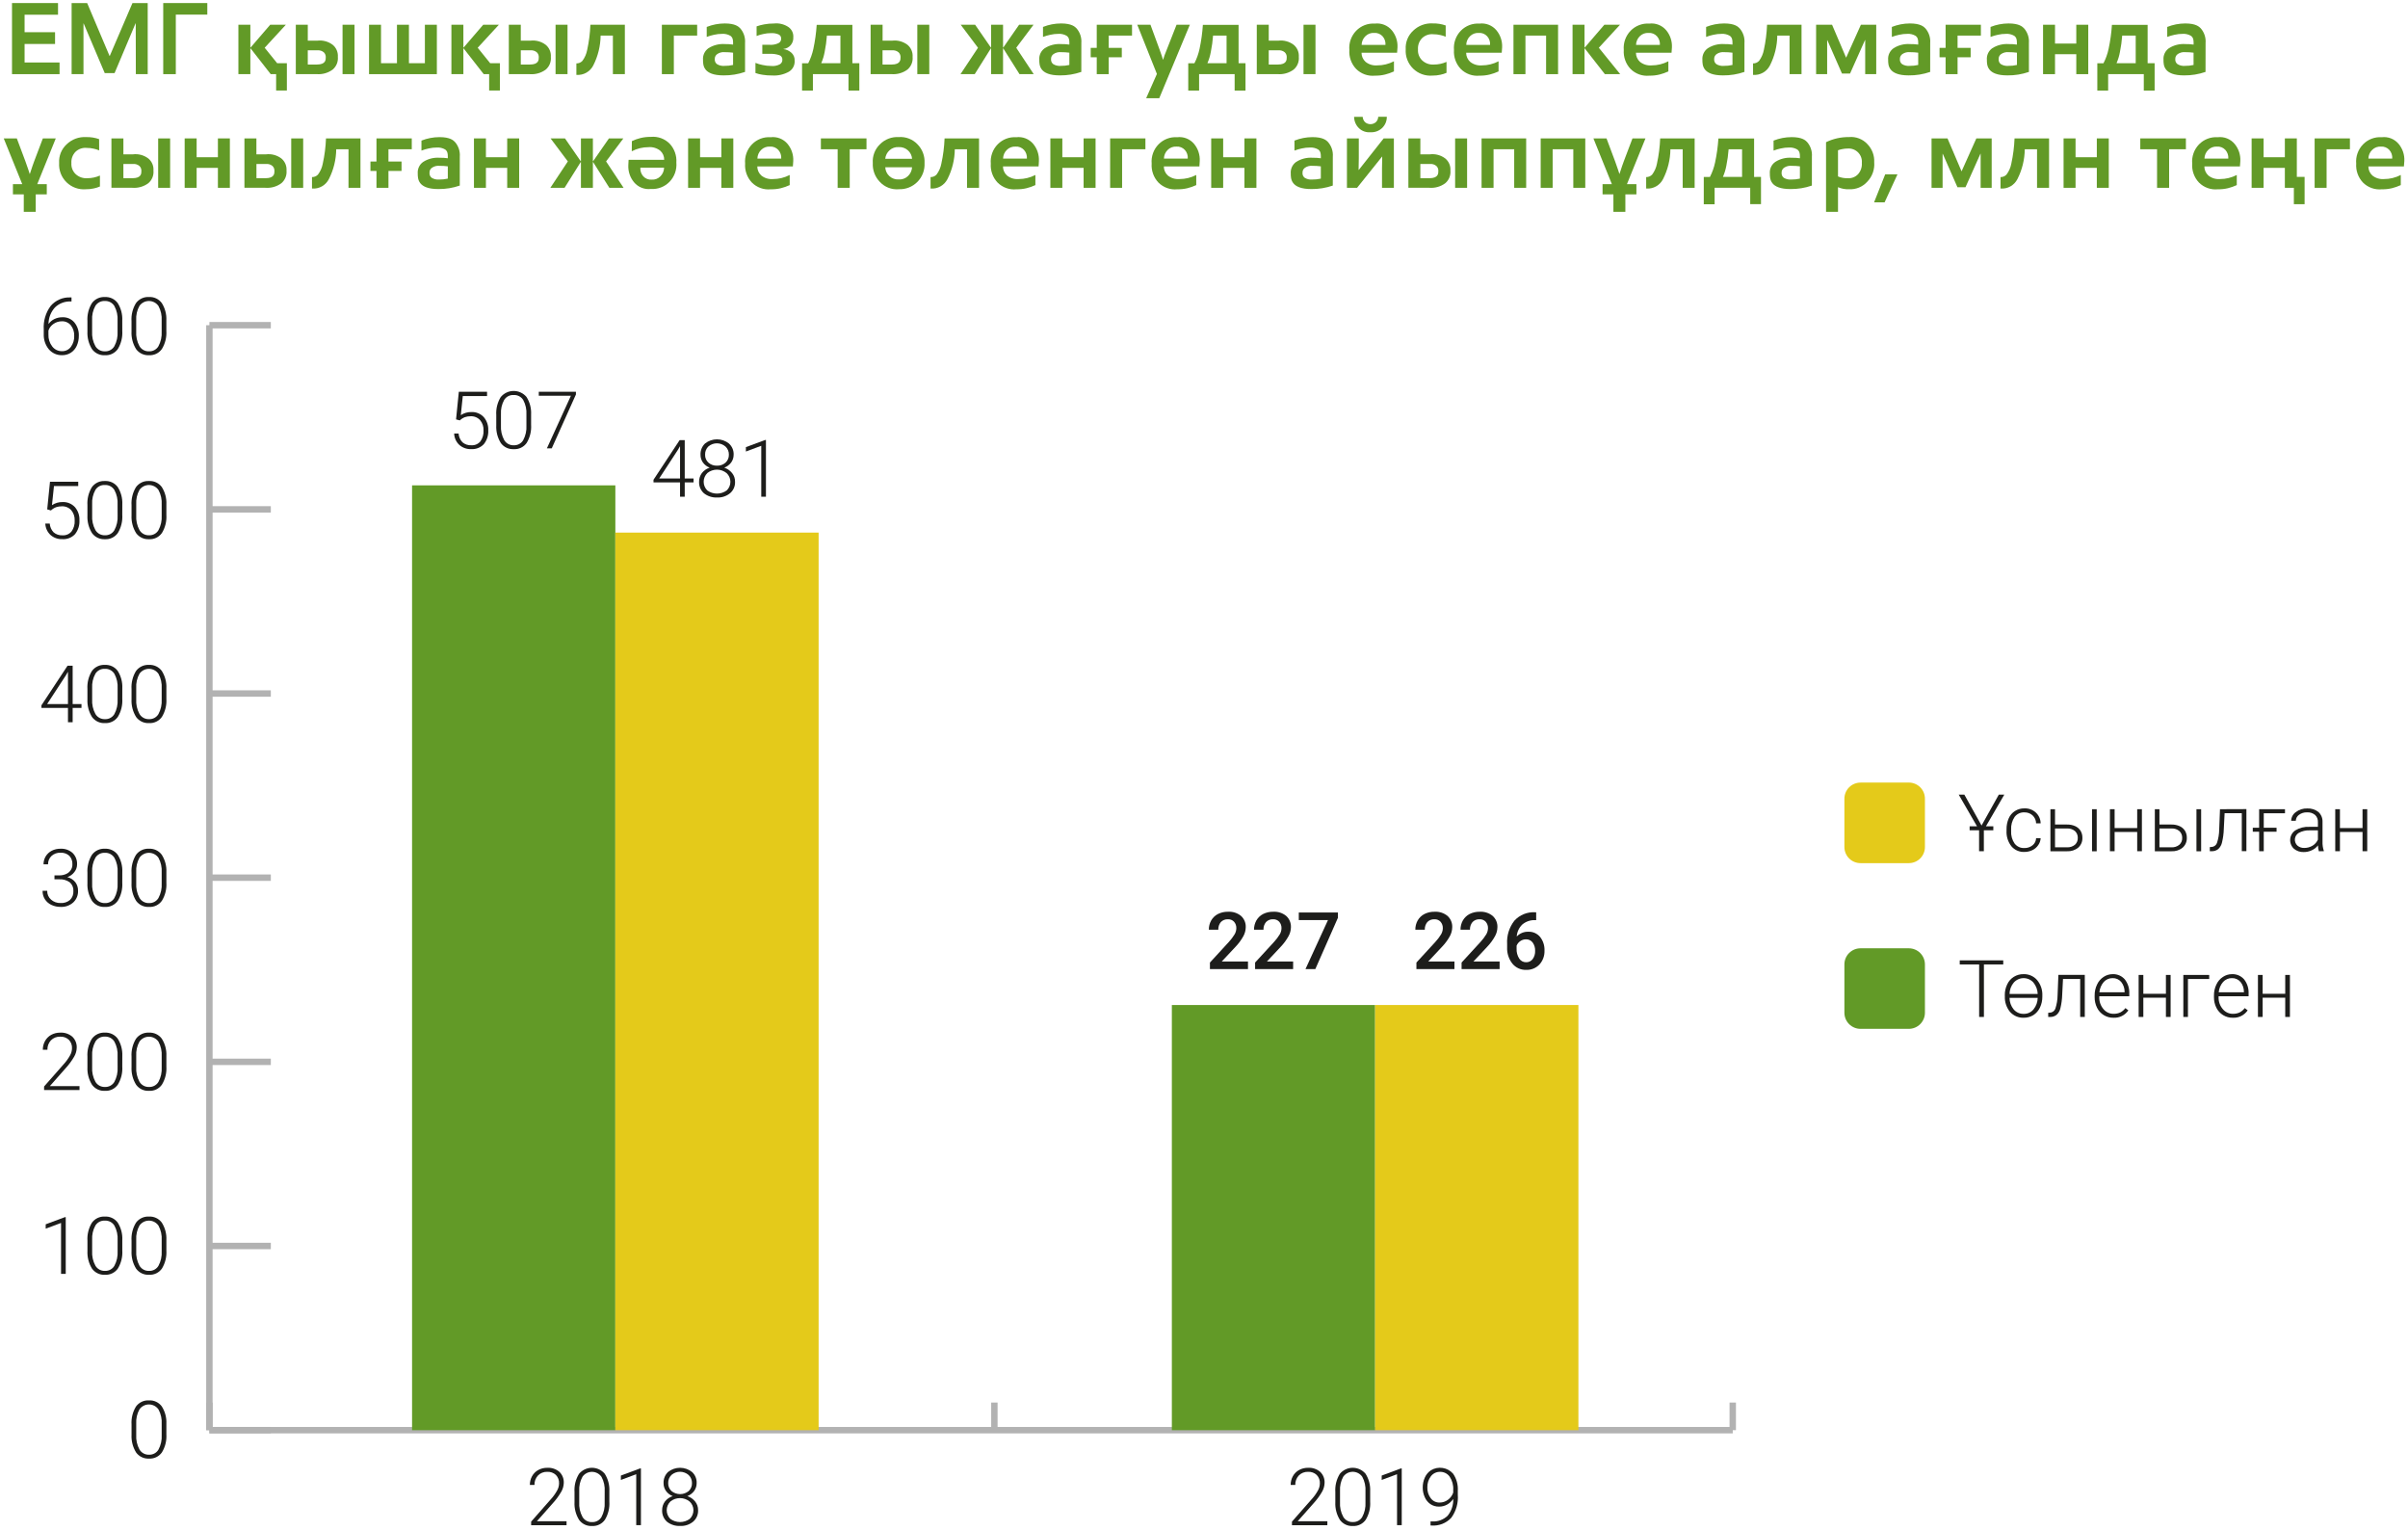 <svg width="376" height="239" viewBox="0 0 376 239" fill="none" xmlns="http://www.w3.org/2000/svg">
<path d="M25.246 223.987C25.296 224.788 25.119 225.587 24.737 226.293C24.585 226.543 24.369 226.748 24.111 226.885C23.853 227.023 23.563 227.089 23.271 227.076C22.973 227.088 22.677 227.02 22.415 226.878C22.152 226.736 21.933 226.525 21.781 226.269C21.397 225.563 21.22 224.764 21.272 223.962V222.223C21.224 221.445 21.401 220.669 21.781 219.988C21.95 219.751 22.174 219.559 22.434 219.427C22.693 219.295 22.98 219.227 23.271 219.23C23.562 219.232 23.849 219.305 24.106 219.441C24.363 219.577 24.584 219.773 24.749 220.012C25.127 220.712 25.299 221.504 25.246 222.298V223.987ZM25.979 222.248C26.026 221.289 25.774 220.339 25.258 219.528C25.027 219.22 24.724 218.974 24.375 218.812C24.026 218.649 23.643 218.575 23.259 218.597C22.868 218.574 22.479 218.65 22.125 218.817C21.771 218.984 21.465 219.237 21.234 219.553C20.718 220.399 20.475 221.383 20.539 222.372V223.969C20.491 224.944 20.742 225.911 21.259 226.739C21.49 227.051 21.795 227.3 22.146 227.465C22.497 227.63 22.884 227.704 23.271 227.683C23.661 227.705 24.05 227.628 24.402 227.458C24.754 227.289 25.057 227.033 25.283 226.714C25.801 225.861 26.044 224.87 25.979 223.875V222.248Z" fill="#1D1D1B"/>
<path d="M10.265 189.992H10.141L7.135 191.11V191.793L9.532 190.899V198.848H10.265V189.992Z" fill="#1D1D1B"/>
<path d="M18.364 195.294C18.413 196.095 18.237 196.894 17.854 197.6C17.703 197.85 17.487 198.054 17.229 198.192C16.971 198.33 16.681 198.395 16.389 198.383C16.091 198.395 15.795 198.326 15.532 198.184C15.27 198.042 15.051 197.832 14.899 197.575C14.515 196.87 14.338 196.07 14.389 195.269V193.53C14.342 192.751 14.519 191.975 14.899 191.294C15.054 191.047 15.274 190.846 15.534 190.713C15.794 190.58 16.085 190.519 16.377 190.537C16.672 190.521 16.967 190.585 17.229 190.723C17.492 190.86 17.712 191.067 17.867 191.319C18.245 192.019 18.417 192.811 18.364 193.604V195.294ZM19.096 193.555C19.143 192.595 18.892 191.645 18.376 190.835C18.145 190.527 17.842 190.281 17.493 190.118C17.144 189.956 16.761 189.882 16.377 189.903C15.986 189.881 15.596 189.957 15.242 190.124C14.889 190.291 14.583 190.544 14.352 190.86C13.836 191.705 13.593 192.69 13.656 193.679V195.276C13.609 196.251 13.86 197.217 14.377 198.045C14.608 198.357 14.912 198.607 15.264 198.771C15.615 198.936 16.002 199.011 16.389 198.989C16.779 199.011 17.168 198.934 17.52 198.765C17.872 198.595 18.175 198.339 18.401 198.021C18.919 197.168 19.161 196.177 19.096 195.182V193.555Z" fill="#1D1D1B"/>
<path d="M25.246 195.294C25.296 196.095 25.119 196.894 24.737 197.6C24.585 197.85 24.369 198.054 24.111 198.192C23.853 198.33 23.563 198.395 23.271 198.383C22.973 198.395 22.677 198.326 22.415 198.184C22.152 198.042 21.933 197.832 21.781 197.575C21.397 196.87 21.22 196.07 21.272 195.269V193.53C21.224 192.751 21.401 191.975 21.781 191.294C21.95 191.058 22.174 190.865 22.434 190.733C22.693 190.602 22.98 190.534 23.271 190.536C23.562 190.539 23.849 190.611 24.106 190.747C24.363 190.884 24.584 191.08 24.749 191.319C25.127 192.019 25.299 192.811 25.246 193.604V195.294ZM25.979 193.555C26.026 192.595 25.774 191.645 25.258 190.835C25.027 190.527 24.724 190.281 24.375 190.118C24.026 189.956 23.643 189.882 23.259 189.903C22.868 189.881 22.479 189.957 22.125 190.124C21.771 190.291 21.465 190.544 21.234 190.86C20.718 191.705 20.475 192.69 20.539 193.679V195.276C20.491 196.251 20.742 197.217 21.259 198.045C21.49 198.357 21.795 198.607 22.146 198.771C22.497 198.936 22.884 199.011 23.271 198.989C23.661 199.011 24.05 198.934 24.402 198.765C24.754 198.595 25.057 198.339 25.283 198.021C25.801 197.168 26.044 196.177 25.979 195.182V193.555Z" fill="#1D1D1B"/>
<path d="M12.414 169.54H7.781L10.24 166.758C10.757 166.196 11.211 165.58 11.594 164.919C11.832 164.507 11.964 164.042 11.979 163.566C11.997 163.244 11.945 162.922 11.827 162.622C11.709 162.322 11.528 162.051 11.296 161.827C10.768 161.378 10.087 161.151 9.396 161.193C8.9 161.186 8.411 161.308 7.976 161.548C7.573 161.775 7.242 162.111 7.02 162.517C6.795 162.932 6.679 163.398 6.685 163.871H7.405C7.394 163.601 7.437 163.331 7.53 163.077C7.624 162.824 7.767 162.591 7.952 162.393C8.139 162.203 8.364 162.054 8.612 161.955C8.86 161.857 9.126 161.811 9.392 161.822C9.639 161.806 9.886 161.841 10.119 161.925C10.352 162.008 10.565 162.138 10.746 162.306C10.917 162.481 11.049 162.689 11.134 162.918C11.22 163.147 11.257 163.391 11.243 163.635C11.236 164.018 11.133 164.394 10.945 164.728C10.658 165.25 10.308 165.734 9.902 166.169L6.885 169.597V170.155H12.414V169.54Z" fill="#1D1D1B"/>
<path d="M18.364 166.583C18.413 167.384 18.237 168.183 17.855 168.889C17.703 169.139 17.487 169.343 17.229 169.481C16.971 169.619 16.681 169.685 16.389 169.672C16.091 169.684 15.795 169.616 15.533 169.473C15.27 169.331 15.051 169.121 14.899 168.864C14.515 168.159 14.338 167.359 14.389 166.558V164.819C14.342 164.04 14.519 163.265 14.899 162.583C15.053 162.334 15.271 162.131 15.53 161.996C15.79 161.86 16.081 161.797 16.373 161.813C16.669 161.797 16.964 161.862 17.226 161.999C17.488 162.137 17.709 162.343 17.863 162.596C18.241 163.295 18.413 164.088 18.36 164.881L18.364 166.583ZM19.097 164.844C19.143 163.884 18.892 162.934 18.376 162.124C18.145 161.815 17.841 161.569 17.492 161.407C17.142 161.244 16.758 161.17 16.373 161.192C15.983 161.17 15.593 161.246 15.239 161.413C14.886 161.58 14.579 161.833 14.349 162.149C13.832 162.994 13.589 163.979 13.653 164.968V166.565C13.605 167.54 13.857 168.506 14.373 169.334C14.604 169.646 14.909 169.896 15.26 170.061C15.611 170.225 15.998 170.3 16.386 170.278C16.775 170.3 17.165 170.223 17.517 170.054C17.869 169.884 18.172 169.628 18.398 169.31C18.915 168.457 19.158 167.466 19.093 166.471L19.097 164.844Z" fill="#1D1D1B"/>
<path d="M25.246 166.583C25.296 167.384 25.119 168.183 24.737 168.889C24.585 169.139 24.369 169.343 24.111 169.481C23.853 169.619 23.563 169.685 23.271 169.672C22.973 169.684 22.677 169.616 22.415 169.473C22.152 169.331 21.933 169.121 21.781 168.864C21.397 168.159 21.22 167.359 21.272 166.558V164.819C21.224 164.04 21.401 163.265 21.781 162.583C21.95 162.347 22.174 162.154 22.434 162.023C22.693 161.891 22.98 161.823 23.271 161.825C23.562 161.828 23.849 161.9 24.106 162.037C24.363 162.173 24.584 162.369 24.749 162.608C25.127 163.308 25.299 164.1 25.246 164.893V166.583ZM25.979 164.844C26.026 163.884 25.774 162.934 25.258 162.124C25.027 161.816 24.724 161.57 24.375 161.407C24.026 161.245 23.643 161.171 23.259 161.192C22.868 161.17 22.479 161.246 22.125 161.413C21.771 161.58 21.465 161.833 21.234 162.149C20.718 162.994 20.475 163.979 20.539 164.968V166.565C20.491 167.54 20.742 168.506 21.259 169.334C21.49 169.646 21.795 169.896 22.146 170.061C22.497 170.225 22.884 170.3 23.271 170.278C23.661 170.3 24.05 170.223 24.402 170.054C24.754 169.884 25.057 169.628 25.283 169.31C25.801 168.457 26.044 167.466 25.979 166.471V164.844Z" fill="#1D1D1B"/>
<path d="M8.502 137.258H9.222C9.819 137.218 10.411 137.384 10.899 137.73C11.09 137.898 11.239 138.107 11.336 138.342C11.433 138.577 11.475 138.831 11.458 139.084C11.475 139.34 11.437 139.596 11.348 139.836C11.258 140.076 11.117 140.294 10.936 140.475C10.529 140.82 10.004 140.994 9.471 140.96C8.92 140.983 8.381 140.793 7.968 140.427C7.772 140.256 7.617 140.044 7.514 139.805C7.411 139.567 7.362 139.308 7.372 139.049H6.651C6.634 139.513 6.758 139.972 7.006 140.365C7.253 140.753 7.607 141.061 8.025 141.252C8.475 141.464 8.968 141.571 9.465 141.563C10.19 141.6 10.899 141.35 11.44 140.867C11.688 140.634 11.883 140.351 12.012 140.036C12.14 139.721 12.2 139.382 12.185 139.042C12.198 138.564 12.049 138.096 11.763 137.713C11.449 137.316 11.01 137.036 10.518 136.919C10.959 136.768 11.344 136.486 11.623 136.112C11.887 135.78 12.032 135.369 12.033 134.945C12.051 134.612 11.998 134.28 11.878 133.97C11.758 133.659 11.574 133.378 11.337 133.144C10.82 132.686 10.143 132.449 9.453 132.484C8.979 132.476 8.511 132.582 8.087 132.794C7.693 132.997 7.362 133.304 7.131 133.681C6.907 134.057 6.791 134.487 6.795 134.923H7.501C7.494 134.678 7.539 134.433 7.633 134.206C7.727 133.979 7.869 133.775 8.048 133.607C8.432 133.262 8.937 133.083 9.453 133.11C9.704 133.094 9.955 133.128 10.192 133.212C10.429 133.295 10.646 133.425 10.832 133.594C10.995 133.773 11.121 133.983 11.203 134.211C11.284 134.439 11.318 134.682 11.304 134.923C11.316 135.238 11.229 135.548 11.055 135.811C10.883 136.078 10.636 136.29 10.345 136.419C10.003 136.576 9.629 136.652 9.253 136.643H8.507L8.502 137.258Z" fill="#1D1D1B"/>
<path d="M18.364 137.88C18.413 138.681 18.237 139.48 17.855 140.186C17.703 140.436 17.487 140.641 17.229 140.778C16.971 140.916 16.681 140.982 16.389 140.969C16.091 140.981 15.795 140.913 15.533 140.771C15.27 140.629 15.051 140.418 14.899 140.162C14.515 139.456 14.338 138.657 14.389 137.855V136.116C14.342 135.338 14.519 134.562 14.899 133.881C15.054 133.633 15.274 133.433 15.534 133.299C15.794 133.166 16.085 133.105 16.377 133.123C16.672 133.107 16.967 133.171 17.23 133.309C17.492 133.447 17.712 133.653 17.867 133.905C18.245 134.605 18.417 135.397 18.364 136.191V137.88ZM19.097 136.141C19.143 135.182 18.892 134.232 18.376 133.421C18.145 133.112 17.842 132.864 17.492 132.701C17.143 132.537 16.758 132.463 16.373 132.484C15.983 132.462 15.593 132.538 15.239 132.705C14.886 132.872 14.579 133.125 14.349 133.441C13.832 134.286 13.589 135.271 13.653 136.26V137.857C13.605 138.832 13.857 139.798 14.373 140.626C14.604 140.938 14.909 141.188 15.26 141.353C15.611 141.517 15.998 141.592 16.386 141.57C16.775 141.592 17.165 141.515 17.517 141.346C17.869 141.176 18.172 140.92 18.398 140.602C18.915 139.749 19.158 138.758 19.093 137.763L19.097 136.141Z" fill="#1D1D1B"/>
<path d="M25.246 137.88C25.296 138.681 25.119 139.48 24.737 140.186C24.585 140.436 24.369 140.641 24.111 140.778C23.853 140.916 23.563 140.982 23.271 140.969C22.973 140.981 22.677 140.913 22.415 140.771C22.152 140.629 21.933 140.418 21.781 140.162C21.397 139.456 21.22 138.657 21.272 137.855V136.116C21.224 135.338 21.401 134.562 21.781 133.881C21.95 133.644 22.174 133.452 22.434 133.32C22.693 133.188 22.98 133.12 23.271 133.123C23.562 133.125 23.849 133.198 24.106 133.334C24.363 133.47 24.584 133.666 24.749 133.905C25.127 134.605 25.299 135.397 25.246 136.191V137.88ZM25.979 136.141C26.026 135.182 25.774 134.232 25.258 133.421C25.028 133.112 24.725 132.865 24.376 132.702C24.027 132.538 23.643 132.464 23.259 132.484C22.868 132.462 22.479 132.538 22.125 132.705C21.771 132.872 21.465 133.125 21.234 133.441C20.718 134.286 20.475 135.271 20.539 136.26V137.857C20.491 138.832 20.742 139.798 21.259 140.626C21.49 140.938 21.795 141.188 22.146 141.353C22.497 141.517 22.884 141.592 23.271 141.57C23.661 141.592 24.05 141.515 24.402 141.346C24.754 141.176 25.057 140.92 25.283 140.602C25.801 139.749 26.044 138.758 25.979 137.763V136.141Z" fill="#1D1D1B"/>
<path d="M10.29 105.415L10.613 104.856V109.899H7.359L10.29 105.415ZM11.345 103.912H10.551L6.47 110.097V110.507H10.613V112.743H11.345V110.507H12.724V109.899H11.345V103.912Z" fill="#1D1D1B"/>
<path d="M18.364 109.178C18.412 109.977 18.235 110.773 17.855 111.476C17.703 111.726 17.487 111.93 17.229 112.068C16.971 112.206 16.681 112.271 16.389 112.258C16.091 112.271 15.795 112.202 15.533 112.06C15.27 111.918 15.051 111.708 14.899 111.451C14.515 110.746 14.338 109.946 14.389 109.145V107.406C14.34 106.624 14.517 105.845 14.899 105.161C15.054 104.914 15.274 104.713 15.534 104.58C15.794 104.447 16.085 104.386 16.377 104.404C16.672 104.388 16.967 104.452 17.23 104.59C17.492 104.728 17.712 104.934 17.867 105.186C18.245 105.886 18.417 106.678 18.364 107.471V109.178ZM19.097 107.439C19.143 106.48 18.892 105.53 18.376 104.719C18.145 104.411 17.841 104.165 17.492 104.002C17.142 103.84 16.758 103.766 16.373 103.788C15.983 103.766 15.593 103.842 15.239 104.009C14.886 104.176 14.579 104.429 14.349 104.744C13.832 105.59 13.589 106.575 13.653 107.564V109.161C13.605 110.136 13.857 111.102 14.373 111.93C14.604 112.242 14.909 112.491 15.26 112.656C15.611 112.821 15.998 112.896 16.386 112.874C16.775 112.896 17.165 112.819 17.517 112.649C17.869 112.48 18.172 112.224 18.398 111.905C18.915 111.053 19.158 110.062 19.093 109.066L19.097 107.439Z" fill="#1D1D1B"/>
<path d="M25.246 109.178C25.294 109.977 25.117 110.773 24.737 111.476C24.585 111.726 24.369 111.93 24.111 112.068C23.853 112.206 23.563 112.271 23.271 112.258C22.973 112.271 22.677 112.202 22.415 112.06C22.152 111.918 21.933 111.708 21.781 111.451C21.397 110.746 21.22 109.946 21.272 109.145V107.406C21.223 106.624 21.399 105.845 21.781 105.161C21.95 104.925 22.174 104.732 22.434 104.6C22.693 104.469 22.98 104.401 23.271 104.403C23.562 104.406 23.849 104.478 24.106 104.614C24.363 104.751 24.584 104.947 24.749 105.186C25.127 105.886 25.299 106.678 25.246 107.471V109.178ZM25.979 107.439C26.026 106.48 25.774 105.53 25.258 104.719C25.027 104.412 24.724 104.166 24.375 104.003C24.026 103.841 23.643 103.767 23.259 103.788C22.868 103.766 22.479 103.842 22.125 104.009C21.771 104.176 21.465 104.429 21.234 104.744C20.718 105.59 20.475 106.575 20.539 107.564V109.161C20.491 110.136 20.742 111.102 21.259 111.93C21.49 112.242 21.795 112.491 22.146 112.656C22.497 112.821 22.884 112.896 23.271 112.874C23.661 112.896 24.05 112.819 24.402 112.649C24.754 112.48 25.057 112.224 25.283 111.905C25.801 111.053 26.044 110.062 25.979 109.066V107.439Z" fill="#1D1D1B"/>
<path d="M7.955 79.68C8.188 79.459 8.462 79.286 8.762 79.17C9.048 79.076 9.348 79.029 9.649 79.034C9.925 79.019 10.201 79.067 10.456 79.172C10.712 79.277 10.941 79.438 11.127 79.642C11.498 80.089 11.688 80.659 11.659 81.239C11.7 81.849 11.528 82.454 11.175 82.953C11.003 83.159 10.785 83.322 10.538 83.428C10.292 83.534 10.023 83.579 9.755 83.562C9.254 83.588 8.762 83.424 8.377 83.102C8.015 82.73 7.799 82.241 7.768 81.724H7.073C7.085 82.061 7.163 82.393 7.304 82.701C7.444 83.008 7.645 83.284 7.892 83.514C8.407 83.962 9.074 84.193 9.755 84.159C10.117 84.181 10.479 84.124 10.817 83.991C11.154 83.858 11.458 83.653 11.707 83.389C12.201 82.776 12.448 82.002 12.403 81.216C12.44 80.463 12.186 79.725 11.693 79.154C11.449 78.894 11.152 78.688 10.822 78.553C10.492 78.417 10.137 78.354 9.78 78.368C9.189 78.355 8.608 78.524 8.116 78.853L8.427 75.872H12.215V75.201H7.806L7.371 79.511L7.955 79.68Z" fill="#1D1D1B"/>
<path d="M18.364 80.474C18.412 81.273 18.235 82.069 17.855 82.772C17.703 83.022 17.487 83.226 17.229 83.364C16.971 83.501 16.681 83.567 16.389 83.554C16.091 83.567 15.795 83.498 15.533 83.356C15.27 83.214 15.051 83.004 14.899 82.747C14.515 82.042 14.338 81.242 14.389 80.441V78.702C14.342 77.923 14.519 77.147 14.899 76.466C15.054 76.219 15.273 76.018 15.532 75.885C15.791 75.751 16.082 75.69 16.373 75.707C16.669 75.691 16.964 75.755 17.226 75.893C17.488 76.031 17.709 76.237 17.863 76.489C18.241 77.189 18.413 77.981 18.36 78.774L18.364 80.474ZM19.097 78.735C19.143 77.776 18.892 76.826 18.376 76.015C18.145 75.707 17.841 75.461 17.492 75.298C17.142 75.136 16.758 75.062 16.373 75.084C15.983 75.062 15.593 75.137 15.239 75.305C14.886 75.472 14.579 75.725 14.349 76.04C13.832 76.886 13.589 77.871 13.653 78.86V80.456C13.605 81.431 13.857 82.398 14.373 83.226C14.604 83.538 14.909 83.787 15.26 83.952C15.611 84.117 15.998 84.192 16.386 84.17C16.775 84.192 17.165 84.115 17.517 83.945C17.869 83.776 18.172 83.52 18.398 83.201C18.915 82.349 19.158 81.358 19.093 80.362L19.097 78.735Z" fill="#1D1D1B"/>
<path d="M25.246 80.474C25.294 81.273 25.117 82.069 24.737 82.772C24.585 83.022 24.369 83.226 24.111 83.364C23.853 83.501 23.563 83.567 23.271 83.554C22.973 83.567 22.677 83.498 22.415 83.356C22.152 83.214 21.933 83.004 21.781 82.747C21.397 82.042 21.22 81.242 21.272 80.441V78.702C21.224 77.923 21.401 77.147 21.781 76.466C21.95 76.23 22.174 76.037 22.434 75.905C22.693 75.773 22.98 75.706 23.271 75.708C23.562 75.711 23.849 75.783 24.106 75.919C24.363 76.055 24.584 76.251 24.749 76.491C25.127 77.191 25.299 77.983 25.246 78.776V80.474ZM25.979 78.735C26.026 77.776 25.774 76.826 25.258 76.015C25.027 75.708 24.724 75.462 24.375 75.299C24.026 75.137 23.643 75.063 23.259 75.084C22.868 75.062 22.479 75.137 22.125 75.305C21.771 75.472 21.465 75.725 21.234 76.04C20.718 76.886 20.475 77.871 20.539 78.86V80.456C20.491 81.431 20.742 82.398 21.259 83.226C21.49 83.538 21.795 83.787 22.146 83.952C22.497 84.117 22.884 84.192 23.271 84.17C23.661 84.192 24.05 84.115 24.402 83.945C24.754 83.776 25.057 83.52 25.283 83.201C25.801 82.349 26.044 81.358 25.979 80.362V78.735Z" fill="#1D1D1B"/>
<path d="M11.066 50.783C11.432 51.258 11.617 51.848 11.588 52.447C11.611 53.057 11.427 53.657 11.066 54.148C10.907 54.363 10.699 54.536 10.459 54.653C10.219 54.769 9.954 54.826 9.687 54.819C9.393 54.825 9.102 54.762 8.836 54.635C8.571 54.508 8.339 54.32 8.16 54.086C7.745 53.552 7.534 52.887 7.564 52.211V51.602C7.702 51.175 7.983 50.806 8.358 50.559C8.737 50.294 9.188 50.152 9.65 50.153C9.919 50.141 10.187 50.192 10.432 50.301C10.678 50.41 10.895 50.575 11.066 50.783ZM10.979 46.427C10.4 46.4 9.823 46.506 9.291 46.737C8.76 46.967 8.288 47.316 7.911 47.756C7.129 48.811 6.747 50.109 6.831 51.42V52.153C6.797 53.014 7.08 53.858 7.626 54.525C7.879 54.822 8.196 55.059 8.552 55.218C8.909 55.377 9.297 55.454 9.687 55.444C10.175 55.453 10.654 55.32 11.066 55.059C11.469 54.794 11.788 54.419 11.985 53.978C12.204 53.49 12.314 52.961 12.308 52.426C12.341 51.666 12.094 50.92 11.612 50.33C11.385 50.064 11.101 49.853 10.78 49.713C10.46 49.574 10.111 49.508 9.762 49.523C9.328 49.515 8.898 49.608 8.507 49.796C8.135 49.972 7.814 50.242 7.576 50.579C7.577 49.62 7.936 48.696 8.582 47.988C8.912 47.67 9.304 47.423 9.733 47.262C10.163 47.102 10.621 47.032 11.078 47.057H11.165V46.427H10.979Z" fill="#1D1D1B"/>
<path d="M18.358 51.754C18.408 52.555 18.231 53.354 17.849 54.06C17.697 54.31 17.481 54.514 17.223 54.652C16.965 54.79 16.675 54.856 16.383 54.843C16.085 54.855 15.789 54.787 15.527 54.645C15.264 54.502 15.045 54.292 14.893 54.035C14.509 53.33 14.332 52.53 14.384 51.729V49.979C14.336 49.201 14.513 48.425 14.893 47.744C15.049 47.496 15.268 47.296 15.528 47.162C15.788 47.029 16.079 46.968 16.371 46.986C16.667 46.97 16.961 47.035 17.224 47.172C17.486 47.31 17.706 47.516 17.861 47.769C18.239 48.468 18.411 49.261 18.358 50.054V51.754ZM19.091 50.015C19.137 49.056 18.886 48.105 18.37 47.295C18.139 46.988 17.836 46.742 17.488 46.58C17.139 46.418 16.756 46.344 16.373 46.365C15.982 46.343 15.592 46.419 15.239 46.586C14.885 46.753 14.579 47.006 14.348 47.322C13.832 48.167 13.589 49.152 13.653 50.141V51.738C13.605 52.713 13.856 53.679 14.373 54.507C14.604 54.819 14.909 55.069 15.26 55.233C15.611 55.398 15.998 55.473 16.385 55.451C16.775 55.473 17.164 55.396 17.516 55.227C17.868 55.057 18.171 54.801 18.397 54.483C18.915 53.63 19.157 52.639 19.093 51.644L19.091 50.015Z" fill="#1D1D1B"/>
<path d="M25.242 51.752C25.292 52.553 25.115 53.352 24.733 54.058C24.581 54.308 24.365 54.512 24.107 54.65C23.849 54.788 23.559 54.853 23.267 54.841C22.969 54.853 22.673 54.785 22.411 54.642C22.148 54.5 21.929 54.29 21.777 54.033C21.393 53.328 21.216 52.528 21.268 51.727V49.977C21.22 49.199 21.397 48.423 21.777 47.742C21.946 47.505 22.17 47.313 22.43 47.181C22.689 47.049 22.977 46.981 23.267 46.984C23.559 46.986 23.845 47.059 24.102 47.195C24.359 47.331 24.58 47.527 24.745 47.767C25.123 48.466 25.295 49.258 25.242 50.052V51.752ZM25.975 50.013C26.022 49.053 25.77 48.103 25.255 47.293C25.024 46.985 24.72 46.739 24.371 46.576C24.023 46.414 23.639 46.34 23.255 46.361C22.864 46.339 22.475 46.415 22.121 46.582C21.767 46.749 21.461 47.002 21.23 47.318C20.714 48.163 20.471 49.148 20.535 50.137V51.734C20.487 52.709 20.738 53.675 21.255 54.503C21.486 54.815 21.791 55.065 22.142 55.23C22.493 55.394 22.88 55.469 23.267 55.447C23.657 55.469 24.046 55.392 24.398 55.223C24.75 55.053 25.053 54.797 25.279 54.479C25.797 53.626 26.04 52.635 25.975 51.64V50.013Z" fill="#1D1D1B"/>
<path d="M32.696 223.238V50.763M32.696 50.763H42.289H32.696ZM32.696 108.257H42.289H32.696ZM32.696 79.511H42.289H32.696ZM32.696 137.004H42.289H32.696ZM32.696 165.751H42.289H32.696ZM32.696 194.494H42.289H32.696ZM32.696 223.238H42.289H32.696Z" stroke="#B2B2B2" stroke-miterlimit="10"/>
<path d="M207.263 237.463H202.63L205.09 234.684C205.606 234.123 206.06 233.506 206.443 232.846C206.681 232.434 206.813 231.969 206.828 231.492C206.846 231.171 206.794 230.849 206.676 230.549C206.558 230.249 206.377 229.977 206.145 229.754C205.617 229.305 204.936 229.078 204.245 229.12C203.749 229.113 203.26 229.235 202.826 229.475C202.422 229.702 202.091 230.038 201.869 230.444C201.644 230.859 201.528 231.325 201.534 231.798H202.254C202.243 231.527 202.286 231.258 202.38 231.004C202.473 230.75 202.617 230.518 202.801 230.32C202.988 230.129 203.213 229.98 203.461 229.882C203.709 229.784 203.975 229.738 204.241 229.748C204.488 229.733 204.735 229.768 204.968 229.851C205.201 229.935 205.414 230.064 205.595 230.233C205.766 230.408 205.898 230.616 205.983 230.845C206.069 231.074 206.106 231.318 206.092 231.562C206.085 231.945 205.983 232.321 205.794 232.655C205.508 233.176 205.157 233.66 204.751 234.095L201.734 237.523V238.082H207.261L207.263 237.463Z" fill="#1D1D1B"/>
<path d="M213.213 234.508C213.261 235.307 213.085 236.102 212.704 236.806C212.552 237.056 212.336 237.26 212.078 237.398C211.821 237.535 211.53 237.601 211.238 237.588C210.94 237.601 210.644 237.532 210.382 237.39C210.12 237.248 209.901 237.038 209.748 236.781C209.364 236.076 209.188 235.276 209.239 234.474V232.736C209.191 231.957 209.368 231.181 209.748 230.5C209.918 230.263 210.142 230.071 210.401 229.939C210.66 229.807 210.948 229.74 211.239 229.742C211.53 229.745 211.816 229.817 212.073 229.953C212.33 230.089 212.551 230.285 212.716 230.525C213.094 231.225 213.266 232.017 213.213 232.81V234.508ZM213.946 232.769C213.993 231.81 213.741 230.86 213.226 230.049C212.978 229.756 212.669 229.52 212.321 229.359C211.972 229.198 211.592 229.116 211.208 229.118C210.824 229.121 210.445 229.207 210.098 229.373C209.751 229.538 209.445 229.777 209.202 230.074C208.685 230.92 208.442 231.905 208.506 232.894V234.49C208.458 235.465 208.71 236.432 209.226 237.26C209.457 237.572 209.762 237.821 210.113 237.986C210.464 238.151 210.851 238.226 211.238 238.204C211.628 238.226 212.018 238.149 212.37 237.979C212.721 237.81 213.025 237.554 213.251 237.235C213.768 236.383 214.011 235.392 213.946 234.396V232.769Z" fill="#1D1D1B"/>
<path d="M218.875 229.215H218.751L215.746 230.333V231.016L218.143 230.122V238.07H218.875V229.215Z" fill="#1D1D1B"/>
<path d="M223.408 233.874C223.04 233.39 222.851 232.793 222.875 232.185C222.854 231.56 223.047 230.947 223.422 230.446C223.588 230.227 223.802 230.05 224.049 229.929C224.295 229.809 224.567 229.747 224.841 229.751C225.136 229.742 225.428 229.805 225.692 229.935C225.956 230.065 226.184 230.257 226.357 230.496C226.765 231.107 226.962 231.836 226.916 232.57V232.992C226.763 233.44 226.477 233.83 226.096 234.11C225.721 234.395 225.262 234.547 224.792 234.545C224.524 234.553 224.258 234.496 224.017 234.379C223.776 234.263 223.567 234.089 223.408 233.874ZM226.041 236.607C225.721 236.912 225.343 237.148 224.928 237.3C224.514 237.453 224.072 237.519 223.631 237.494H223.371V238.127H223.507C224.082 238.173 224.66 238.088 225.197 237.88C225.735 237.671 226.219 237.344 226.612 236.922C227.369 235.886 227.73 234.613 227.631 233.333V232.687C227.688 231.748 227.43 230.817 226.898 230.042C226.476 229.559 225.896 229.24 225.262 229.143C224.628 229.045 223.98 229.175 223.433 229.509C223.018 229.785 222.691 230.173 222.489 230.627C222.259 231.128 222.144 231.673 222.153 232.224C222.151 232.739 222.261 233.247 222.476 233.715C222.665 234.151 222.972 234.525 223.363 234.795C223.757 235.056 224.22 235.19 224.692 235.18C225.13 235.185 225.562 235.078 225.947 234.87C226.334 234.653 226.666 234.349 226.916 233.982C226.955 234.935 226.644 235.868 226.041 236.607Z" fill="#1D1D1B"/>
<path d="M88.466 237.463H83.833L86.292 234.684C86.809 234.123 87.263 233.506 87.646 232.846C87.884 232.434 88.016 231.969 88.031 231.492C88.049 231.171 87.997 230.849 87.879 230.549C87.761 230.249 87.58 229.977 87.348 229.754C86.82 229.305 86.139 229.078 85.448 229.12C84.952 229.113 84.462 229.235 84.028 229.475C83.625 229.702 83.294 230.038 83.072 230.444C82.846 230.859 82.731 231.325 82.737 231.798H83.457C83.446 231.527 83.488 231.258 83.582 231.004C83.676 230.75 83.819 230.518 84.003 230.32C84.191 230.129 84.415 229.98 84.663 229.882C84.912 229.784 85.177 229.738 85.444 229.748C85.691 229.733 85.938 229.768 86.171 229.851C86.403 229.935 86.617 230.064 86.798 230.233C86.968 230.408 87.101 230.616 87.186 230.845C87.272 231.074 87.309 231.318 87.295 231.562C87.288 231.945 87.185 232.321 86.997 232.655C86.71 233.176 86.36 233.66 85.953 234.095L82.937 237.523V238.082H88.464L88.466 237.463Z" fill="#1D1D1B"/>
<path d="M94.415 234.508C94.466 235.309 94.291 236.108 93.91 236.815C93.758 237.064 93.542 237.269 93.284 237.407C93.026 237.544 92.736 237.61 92.444 237.597C92.146 237.61 91.85 237.541 91.588 237.399C91.325 237.257 91.106 237.046 90.954 236.79C90.57 236.084 90.393 235.285 90.445 234.483V232.744C90.397 231.966 90.574 231.19 90.954 230.509C91.123 230.272 91.347 230.08 91.607 229.948C91.866 229.816 92.153 229.749 92.444 229.751C92.735 229.753 93.022 229.826 93.279 229.962C93.536 230.098 93.757 230.294 93.922 230.534C94.3 231.233 94.472 232.026 94.419 232.819L94.415 234.508ZM95.148 232.769C95.195 231.81 94.943 230.86 94.428 230.049C94.18 229.756 93.871 229.52 93.523 229.359C93.174 229.198 92.794 229.116 92.41 229.118C92.026 229.121 91.647 229.207 91.3 229.373C90.954 229.538 90.647 229.777 90.404 230.074C89.887 230.92 89.644 231.905 89.708 232.894V234.49C89.66 235.465 89.912 236.432 90.429 237.26C90.659 237.572 90.964 237.821 91.315 237.986C91.667 238.151 92.053 238.226 92.441 238.204C92.831 238.226 93.22 238.149 93.572 237.979C93.924 237.81 94.227 237.554 94.453 237.235C94.97 236.383 95.213 235.392 95.148 234.396V232.769Z" fill="#1D1D1B"/>
<path d="M100.078 229.215H99.953L96.948 230.333V231.016L99.345 230.122V238.07H100.078V229.215Z" fill="#1D1D1B"/>
<path d="M107.529 232.757C107.151 233.062 106.68 233.228 106.194 233.228C105.708 233.228 105.237 233.062 104.859 232.757C104.685 232.599 104.548 232.405 104.458 232.188C104.368 231.971 104.327 231.737 104.337 231.503C104.328 231.265 104.37 231.027 104.46 230.807C104.55 230.586 104.686 230.387 104.859 230.223C105.233 229.906 105.708 229.734 106.199 229.739C106.689 229.744 107.161 229.924 107.529 230.248C107.699 230.409 107.833 230.604 107.922 230.82C108.012 231.036 108.056 231.269 108.051 231.503C108.06 231.737 108.018 231.971 107.928 232.187C107.838 232.404 107.702 232.598 107.529 232.757ZM107.707 237.092C107.265 237.415 106.732 237.589 106.185 237.589C105.638 237.589 105.105 237.415 104.664 237.092C104.484 236.913 104.342 236.7 104.246 236.465C104.15 236.231 104.102 235.98 104.104 235.727C104.107 235.473 104.16 235.223 104.26 234.99C104.36 234.758 104.506 234.547 104.688 234.372C105.114 234.032 105.643 233.848 106.187 233.85C106.732 233.853 107.259 234.041 107.682 234.384C107.868 234.556 108.017 234.765 108.119 234.997C108.222 235.229 108.276 235.479 108.278 235.733C108.28 235.986 108.231 236.237 108.133 236.471C108.034 236.705 107.889 236.916 107.707 237.092ZM108.061 229.776C107.531 229.352 106.873 229.12 106.194 229.118C105.516 229.116 104.856 229.344 104.323 229.764C104.086 229.988 103.899 230.26 103.777 230.562C103.654 230.864 103.599 231.189 103.613 231.515C103.605 231.956 103.74 232.387 103.998 232.745C104.262 233.105 104.624 233.381 105.042 233.54C104.561 233.694 104.137 233.988 103.824 234.384C103.539 234.773 103.387 235.243 103.39 235.726C103.372 236.065 103.431 236.404 103.563 236.718C103.694 237.032 103.893 237.312 104.147 237.539C104.73 237.996 105.457 238.23 106.197 238.197C106.935 238.234 107.661 237.995 108.233 237.526C108.491 237.305 108.694 237.028 108.828 236.716C108.961 236.403 109.021 236.065 109.004 235.726C109.013 235.238 108.85 234.763 108.544 234.384C108.229 233.991 107.806 233.697 107.327 233.54C107.746 233.378 108.111 233.103 108.383 232.745C108.644 232.388 108.784 231.957 108.78 231.515C108.795 231.191 108.738 230.867 108.614 230.566C108.491 230.266 108.302 229.996 108.063 229.776H108.061Z" fill="#1D1D1B"/>
<path d="M32.696 223.247H270.562M270.562 223.247V218.936V223.247ZM155.269 223.247V218.936V223.247ZM32.696 223.247V218.936V223.247Z" stroke="#B2B2B2" stroke-miterlimit="10"/>
<path d="M105.862 70.206L106.187 69.647V74.69H102.931L105.862 70.206ZM106.918 68.703H106.123L102.042 74.888V75.298H106.187V77.534H106.918V75.298H108.298V74.69H106.918V68.703Z" fill="#1D1D1B"/>
<path d="M113.289 72.218C112.924 72.541 112.448 72.71 111.961 72.69C111.47 72.712 110.988 72.543 110.618 72.218C110.445 72.06 110.309 71.865 110.219 71.649C110.128 71.432 110.087 71.198 110.097 70.964C110.088 70.726 110.13 70.489 110.22 70.268C110.31 70.047 110.446 69.849 110.618 69.684C110.992 69.367 111.468 69.195 111.958 69.2C112.448 69.204 112.921 69.385 113.289 69.709C113.459 69.87 113.593 70.065 113.683 70.281C113.774 70.497 113.817 70.73 113.812 70.964C113.821 71.198 113.779 71.432 113.689 71.649C113.598 71.865 113.462 72.059 113.289 72.218ZM113.477 76.553C113.035 76.876 112.502 77.049 111.955 77.049C111.408 77.049 110.875 76.876 110.434 76.553C110.255 76.374 110.113 76.161 110.017 75.926C109.921 75.692 109.873 75.441 109.875 75.188C109.877 74.935 109.93 74.684 110.03 74.452C110.13 74.219 110.275 74.009 110.457 73.833C110.883 73.493 111.412 73.309 111.957 73.311C112.501 73.313 113.029 73.502 113.452 73.845C113.638 74.017 113.787 74.226 113.889 74.458C113.992 74.69 114.046 74.94 114.048 75.194C114.051 75.447 114.001 75.698 113.903 75.932C113.804 76.166 113.659 76.377 113.477 76.553ZM113.832 69.237C113.301 68.813 112.643 68.581 111.964 68.579C111.286 68.577 110.626 68.805 110.093 69.225C109.856 69.449 109.67 69.721 109.547 70.023C109.425 70.325 109.369 70.65 109.383 70.976C109.375 71.417 109.509 71.848 109.767 72.206C110.031 72.566 110.394 72.842 110.812 73.001C110.331 73.154 109.907 73.448 109.595 73.845C109.309 74.234 109.156 74.704 109.16 75.186C109.142 75.526 109.201 75.865 109.332 76.179C109.463 76.493 109.663 76.774 109.917 77C110.5 77.457 111.227 77.691 111.967 77.658C112.705 77.694 113.43 77.455 114.002 76.987C114.26 76.766 114.463 76.489 114.597 76.177C114.731 75.864 114.791 75.526 114.774 75.186C114.782 74.699 114.62 74.225 114.314 73.845C113.998 73.452 113.574 73.159 113.095 73.001C113.517 72.84 113.886 72.565 114.16 72.206C114.421 71.849 114.56 71.418 114.555 70.976C114.569 70.65 114.51 70.325 114.383 70.025C114.257 69.724 114.065 69.455 113.823 69.237H113.832Z" fill="#1D1D1B"/>
<path d="M119.599 68.68H119.474L116.469 69.797V70.481L118.868 69.586V77.535H119.599V68.68Z" fill="#1D1D1B"/>
<path d="M227.11 150.092H223.011L225.171 147.786C225.647 147.29 226.057 146.735 226.39 146.134C226.622 145.711 226.749 145.238 226.76 144.755C226.777 144.421 226.719 144.086 226.591 143.777C226.462 143.468 226.266 143.191 226.017 142.967C225.446 142.506 224.723 142.276 223.991 142.321C223.445 142.31 222.904 142.432 222.415 142.676C221.98 142.901 221.618 143.246 221.372 143.669C221.121 144.112 220.992 144.614 220.999 145.123H222.476C222.457 144.69 222.598 144.265 222.873 143.93C223.016 143.783 223.188 143.668 223.379 143.593C223.57 143.518 223.775 143.485 223.98 143.496C224.158 143.487 224.336 143.516 224.501 143.583C224.666 143.649 224.815 143.751 224.936 143.881C225.178 144.164 225.305 144.527 225.291 144.899C225.284 145.236 225.189 145.566 225.016 145.855C224.756 146.283 224.452 146.682 224.11 147.048L221.168 150.252V151.27H227.105L227.11 150.092Z" fill="#1D1D1B"/>
<path d="M234.162 150.092H230.064L232.226 147.786C232.702 147.29 233.11 146.735 233.442 146.134C233.677 145.712 233.805 145.238 233.816 144.755C233.832 144.42 233.774 144.086 233.645 143.777C233.515 143.467 233.319 143.191 233.069 142.967C232.499 142.506 231.778 142.276 231.047 142.321C230.499 142.31 229.958 142.432 229.467 142.676C229.033 142.902 228.672 143.247 228.426 143.669C228.174 144.112 228.045 144.614 228.052 145.123H229.529C229.51 144.69 229.651 144.265 229.927 143.93C230.069 143.783 230.242 143.668 230.432 143.593C230.623 143.518 230.828 143.485 231.032 143.496C231.21 143.486 231.388 143.516 231.553 143.583C231.718 143.649 231.867 143.751 231.989 143.881C232.232 144.163 232.359 144.527 232.344 144.899C232.336 145.236 232.242 145.565 232.07 145.855C231.808 146.281 231.505 146.681 231.165 147.048L228.22 150.252V151.27H234.157L234.162 150.092Z" fill="#1D1D1B"/>
<path d="M239.317 147.123C239.589 147.502 239.726 147.962 239.703 148.428C239.726 148.89 239.589 149.346 239.317 149.719C239.197 149.877 239.04 150.003 238.861 150.088C238.681 150.172 238.484 150.212 238.286 150.204C238.075 150.206 237.866 150.155 237.68 150.055C237.494 149.955 237.336 149.81 237.221 149.632C236.924 149.167 236.78 148.619 236.81 148.067V147.62C236.929 147.328 237.132 147.077 237.393 146.9C237.654 146.72 237.964 146.625 238.28 146.627C238.48 146.62 238.679 146.662 238.859 146.748C239.04 146.835 239.197 146.963 239.317 147.123ZM239.714 142.404C239.108 142.365 238.501 142.463 237.938 142.691C237.375 142.919 236.87 143.271 236.462 143.72C235.654 144.755 235.252 146.049 235.332 147.359V147.856C235.288 148.78 235.578 149.688 236.15 150.415C236.408 150.733 236.736 150.987 237.109 151.157C237.482 151.327 237.889 151.409 238.298 151.396C238.683 151.412 239.067 151.346 239.425 151.202C239.782 151.059 240.105 150.841 240.372 150.564C240.912 149.971 241.197 149.191 241.167 148.39C241.2 147.622 240.958 146.868 240.486 146.261C240.263 145.992 239.981 145.778 239.662 145.635C239.343 145.493 238.995 145.427 238.646 145.441C238.308 145.43 237.972 145.49 237.659 145.619C237.346 145.747 237.065 145.941 236.833 146.187C236.878 145.475 237.188 144.806 237.702 144.311C238.257 143.844 238.966 143.601 239.691 143.628H239.868V142.411L239.714 142.404Z" fill="#1D1D1B"/>
<path d="M71.796 65.622C72.029 65.401 72.302 65.228 72.602 65.113C72.888 65.019 73.188 64.972 73.489 64.976C73.765 64.962 74.041 65.009 74.296 65.115C74.552 65.22 74.781 65.38 74.967 65.585C75.339 66.031 75.529 66.601 75.499 67.182C75.539 67.792 75.368 68.397 75.015 68.896C74.843 69.102 74.625 69.265 74.378 69.371C74.132 69.477 73.863 69.522 73.595 69.504C73.094 69.531 72.602 69.366 72.217 69.045C71.855 68.673 71.639 68.184 71.608 67.666H70.913C70.923 68.004 71.001 68.337 71.142 68.645C71.282 68.953 71.482 69.23 71.731 69.46C72.244 69.908 72.911 70.14 73.592 70.106C73.954 70.128 74.316 70.07 74.653 69.937C74.99 69.804 75.294 69.599 75.543 69.336C76.037 68.723 76.285 67.948 76.239 67.162C76.277 66.409 76.022 65.671 75.529 65.1C75.285 64.84 74.988 64.636 74.658 64.501C74.328 64.366 73.973 64.303 73.617 64.318C73.025 64.305 72.444 64.474 71.952 64.802L72.263 61.822H76.051V61.156H71.645L71.211 65.466L71.796 65.622Z" fill="#1D1D1B"/>
<path d="M82.198 66.417C82.248 67.219 82.071 68.018 81.687 68.724C81.536 68.974 81.32 69.178 81.062 69.316C80.804 69.453 80.514 69.519 80.222 69.506C79.924 69.519 79.628 69.45 79.365 69.308C79.103 69.166 78.884 68.956 78.731 68.699C78.348 67.994 78.171 67.194 78.222 66.392V64.654C78.176 63.875 78.352 63.099 78.731 62.418C78.887 62.171 79.107 61.97 79.367 61.837C79.627 61.704 79.918 61.643 80.21 61.66C80.506 61.645 80.8 61.709 81.063 61.847C81.326 61.984 81.546 62.19 81.702 62.443C82.076 63.139 82.248 63.927 82.198 64.716V66.417ZM82.929 64.678C82.976 63.719 82.725 62.769 82.209 61.959C81.962 61.665 81.653 61.429 81.304 61.268C80.955 61.107 80.575 61.025 80.191 61.027C79.807 61.03 79.428 61.117 79.082 61.282C78.735 61.447 78.429 61.687 78.185 61.983C77.669 62.829 77.426 63.814 77.49 64.803V66.4C77.442 67.375 77.693 68.341 78.21 69.169C78.441 69.481 78.745 69.731 79.097 69.895C79.448 70.06 79.835 70.135 80.222 70.113C80.612 70.135 81.001 70.058 81.353 69.888C81.705 69.719 82.008 69.463 82.234 69.144C82.752 68.292 82.995 67.301 82.929 66.305V64.678Z" fill="#1D1D1B"/>
<path d="M89.93 61.152H84.129V61.773H89.147L85.396 69.983H86.154L89.93 61.575V61.152Z" fill="#1D1D1B"/>
<path d="M194.868 150.092H190.769L192.93 147.786C193.405 147.29 193.815 146.735 194.147 146.134C194.38 145.711 194.507 145.238 194.518 144.755C194.535 144.421 194.477 144.086 194.349 143.777C194.22 143.468 194.024 143.191 193.775 142.967C193.204 142.506 192.481 142.276 191.749 142.321C191.202 142.31 190.662 142.432 190.173 142.676C189.738 142.901 189.376 143.246 189.13 143.669C188.878 144.112 188.75 144.614 188.757 145.123H190.233C190.214 144.69 190.356 144.265 190.631 143.93C190.774 143.783 190.946 143.668 191.137 143.593C191.328 143.518 191.533 143.485 191.738 143.496C191.916 143.487 192.093 143.516 192.258 143.583C192.424 143.649 192.572 143.751 192.694 143.881C192.937 144.163 193.063 144.527 193.049 144.899C193.042 145.236 192.947 145.566 192.774 145.855C192.514 146.282 192.21 146.682 191.869 147.048L188.926 150.252V151.27H194.868V150.092Z" fill="#1D1D1B"/>
<path d="M201.92 150.092H197.821L199.984 147.786C200.459 147.29 200.868 146.735 201.2 146.134C201.435 145.712 201.563 145.238 201.574 144.755C201.59 144.42 201.532 144.086 201.402 143.777C201.273 143.467 201.077 143.191 200.827 142.967C200.257 142.506 199.536 142.276 198.804 142.321C198.257 142.311 197.715 142.432 197.225 142.676C196.791 142.902 196.43 143.247 196.184 143.669C195.933 144.112 195.803 144.614 195.809 145.123H197.289C197.268 144.69 197.41 144.264 197.686 143.93C197.828 143.782 198 143.667 198.191 143.592C198.381 143.517 198.586 143.484 198.79 143.496C198.968 143.486 199.146 143.516 199.311 143.583C199.476 143.649 199.625 143.751 199.746 143.881C199.99 144.163 200.116 144.527 200.101 144.899C200.094 145.236 200 145.565 199.828 145.855C199.566 146.281 199.263 146.681 198.923 147.048L195.978 150.252V151.27H201.915L201.92 150.092Z" fill="#1D1D1B"/>
<path d="M208.913 142.44H202.802V143.62H207.36L203.846 151.271H205.384L208.913 143.26V142.44Z" fill="#1D1D1B"/>
<path d="M182.98 156.881H214.722V223.25H182.98V156.881ZM64.342 75.763H96.084V223.249H64.342V75.763Z" fill="#629A27"/>
<path d="M214.721 156.88H246.463V223.249H214.721V156.88ZM96.082 83.137H127.824V223.249H96.082V83.137Z" fill="#E4CA1A"/>
<path d="M290.512 122.154H298.056C298.387 122.154 298.715 122.22 299.02 122.346C299.326 122.473 299.603 122.659 299.837 122.893C300.07 123.127 300.255 123.405 300.381 123.711C300.507 124.017 300.571 124.345 300.57 124.676V132.22C300.57 132.887 300.306 133.526 299.834 133.998C299.363 134.469 298.723 134.734 298.056 134.734H290.512C290.182 134.734 289.855 134.669 289.549 134.543C289.244 134.417 288.967 134.232 288.733 133.998C288.499 133.765 288.314 133.488 288.188 133.182C288.061 132.877 287.996 132.55 287.996 132.22V124.676C287.996 124.345 288.061 124.018 288.188 123.713C288.314 123.408 288.499 123.131 288.733 122.897C288.967 122.664 289.244 122.479 289.549 122.352C289.855 122.226 290.182 122.161 290.512 122.161" fill="#E4CA1A"/>
<path d="M290.512 148.026H298.056C298.722 148.027 299.362 148.292 299.833 148.763C300.304 149.235 300.569 149.874 300.57 150.541V158.085C300.57 158.752 300.305 159.391 299.834 159.863C299.362 160.335 298.723 160.6 298.056 160.601H290.512C289.844 160.601 289.204 160.336 288.732 159.864C288.261 159.392 287.996 158.752 287.996 158.085V150.541C287.996 149.874 288.261 149.234 288.733 148.763C289.205 148.291 289.845 148.026 290.512 148.026Z" fill="#629A27"/>
<path d="M311.249 128.986H310.094L312.963 124.043H312.106L309.411 128.862L306.728 124.043H305.846L308.703 128.986H307.548V129.607H309.026V132.874H309.771V129.607H311.249V128.986Z" fill="#1D1D1B"/>
<path d="M314.576 131.68C314.181 131.108 313.989 130.421 314.03 129.728V129.505C313.99 128.8 314.182 128.102 314.576 127.517C314.754 127.284 314.986 127.098 315.252 126.974C315.519 126.85 315.811 126.793 316.104 126.808C316.575 126.794 317.034 126.963 317.383 127.28C317.552 127.44 317.688 127.632 317.782 127.846C317.875 128.059 317.926 128.289 317.93 128.522H318.639C318.635 128.203 318.565 127.889 318.435 127.599C318.304 127.309 318.116 127.048 317.882 126.832C317.398 126.392 316.761 126.16 316.107 126.187C315.585 126.174 315.071 126.317 314.629 126.597C314.194 126.874 313.852 127.277 313.648 127.752C313.416 128.293 313.301 128.877 313.313 129.466V129.677C313.263 130.549 313.533 131.41 314.071 132.099C314.319 132.392 314.633 132.625 314.986 132.779C315.339 132.933 315.723 133.004 316.107 132.986C316.532 132.987 316.952 132.893 317.337 132.712C317.708 132.54 318.026 132.269 318.256 131.93C318.487 131.611 318.621 131.231 318.641 130.837H317.931C317.924 131.05 317.872 131.258 317.778 131.449C317.683 131.639 317.549 131.808 317.385 131.942C317.024 132.235 316.57 132.389 316.106 132.377C315.813 132.393 315.521 132.338 315.255 132.217C314.989 132.095 314.756 131.911 314.576 131.68Z" fill="#1D1D1B"/>
<path d="M327.393 126.315H326.661V132.88H327.393V126.315ZM322.81 129.321C323.245 129.307 323.669 129.453 324.003 129.731C324.146 129.866 324.258 130.03 324.333 130.212C324.408 130.394 324.444 130.59 324.438 130.787C324.448 130.989 324.413 131.19 324.336 131.377C324.259 131.564 324.141 131.732 323.99 131.867C323.644 132.147 323.206 132.288 322.761 132.265H320.885V129.321H322.81ZM320.885 126.315H320.165V132.88H322.748C323.387 132.917 324.016 132.714 324.512 132.309C324.726 132.118 324.895 131.882 325.007 131.618C325.119 131.354 325.17 131.068 325.158 130.781C325.168 130.403 325.073 130.029 324.885 129.701C324.685 129.38 324.396 129.125 324.052 128.968C323.651 128.788 323.214 128.698 322.773 128.707H320.885V126.315Z" fill="#1D1D1B"/>
<path d="M334.449 126.315H333.716V129.259H330.189V126.315H329.456V132.873H330.189V129.868H333.716V132.873H334.449V126.315Z" fill="#1D1D1B"/>
<path d="M343.7 126.315H342.967V132.88H343.7V126.315ZM339.115 129.321C339.549 129.307 339.974 129.453 340.308 129.731C340.45 129.866 340.563 130.03 340.638 130.212C340.713 130.394 340.748 130.59 340.742 130.787C340.753 130.989 340.718 131.19 340.641 131.377C340.563 131.564 340.445 131.732 340.295 131.867C339.948 132.147 339.51 132.288 339.066 132.265H337.19V129.321H339.115ZM337.19 126.315H336.47V132.88H339.053C339.692 132.917 340.321 132.714 340.817 132.309C341.031 132.118 341.2 131.882 341.312 131.618C341.423 131.354 341.475 131.068 341.463 130.781C341.473 130.403 341.378 130.029 341.189 129.701C340.99 129.38 340.7 129.125 340.357 128.968C339.955 128.788 339.518 128.698 339.078 128.707H337.19V126.315Z" fill="#1D1D1B"/>
<path d="M346.643 126.315L346.519 129.494C346.511 130.212 346.391 130.925 346.164 131.606C346.094 131.784 345.972 131.937 345.814 132.046C345.656 132.154 345.469 132.213 345.277 132.214L345.054 132.227V132.873H345.327C345.704 132.892 346.075 132.772 346.37 132.537C346.676 132.254 346.885 131.881 346.966 131.473C347.129 130.788 347.22 130.089 347.24 129.386L347.364 126.939H350.047V132.864H350.767V126.299L346.643 126.315Z" fill="#1D1D1B"/>
<path d="M355.476 129.209H353.477V126.949H356.793V126.315H352.756V129.209H351.763V129.83H352.756V132.873H353.477V129.83H355.476V129.209Z" fill="#1D1D1B"/>
<path d="M358.741 132.002C358.597 131.871 358.486 131.709 358.416 131.528C358.346 131.346 358.32 131.151 358.339 130.958C358.359 130.765 358.423 130.579 358.527 130.415C358.632 130.251 358.773 130.114 358.94 130.015C359.46 129.729 360.048 129.592 360.641 129.617H361.933V131.063C361.758 131.455 361.468 131.785 361.101 132.007C360.708 132.246 360.256 132.369 359.797 132.362C359.412 132.377 359.036 132.248 358.741 132.002ZM362.852 132.871V132.797C362.701 132.339 362.634 131.858 362.653 131.377V128.272C362.662 127.986 362.609 127.701 362.498 127.438C362.386 127.174 362.219 126.937 362.007 126.744C361.513 126.359 360.895 126.165 360.269 126.198C359.624 126.175 358.992 126.377 358.48 126.769C358.261 126.922 358.082 127.124 357.957 127.359C357.832 127.595 357.764 127.857 357.76 128.123H358.48C358.485 127.94 358.532 127.76 358.619 127.599C358.705 127.437 358.828 127.298 358.977 127.192C359.34 126.925 359.782 126.789 360.231 126.807C360.691 126.774 361.145 126.921 361.498 127.216C361.646 127.359 361.761 127.531 361.836 127.722C361.911 127.913 361.944 128.117 361.933 128.322V129.067H360.616C359.836 129.023 359.06 129.218 358.393 129.626C358.167 129.782 357.979 129.987 357.842 130.225C357.705 130.464 357.624 130.73 357.604 131.004C357.583 131.278 357.625 131.553 357.725 131.809C357.825 132.065 357.981 132.295 358.182 132.483C358.609 132.841 359.153 133.027 359.71 133.004C360.143 133.01 360.572 132.916 360.964 132.731C361.351 132.562 361.689 132.297 361.945 131.961C361.945 132.272 361.991 132.582 362.082 132.88L362.852 132.871Z" fill="#1D1D1B"/>
<path d="M369.633 126.315H368.9V129.259H365.373V126.315H364.64V132.873H365.373V129.868H368.9V132.873H369.633V126.315Z" fill="#1D1D1B"/>
<path d="M312.799 149.912H306.005V150.546H309.036V158.743H309.781V150.546H312.799V149.912Z" fill="#1D1D1B"/>
<path d="M317.507 153.366C317.923 153.871 318.159 154.5 318.179 155.154H313.783C313.789 154.504 314.022 153.877 314.441 153.38C314.632 153.162 314.868 152.988 315.132 152.868C315.396 152.748 315.682 152.686 315.972 152.684C316.262 152.683 316.549 152.744 316.814 152.861C317.078 152.979 317.315 153.152 317.509 153.368L317.507 153.366ZM317.532 157.551C317.348 157.781 317.113 157.965 316.845 158.088C316.578 158.211 316.286 158.27 315.992 158.261C315.695 158.27 315.401 158.212 315.13 158.092C314.859 157.971 314.619 157.792 314.427 157.566C314.012 157.057 313.784 156.421 313.781 155.765H318.179C318.169 156.416 317.941 157.045 317.532 157.551ZM313.048 155.514C313.009 156.398 313.296 157.264 313.855 157.949C314.121 158.249 314.45 158.486 314.818 158.645C315.186 158.804 315.584 158.88 315.985 158.868C316.518 158.875 317.043 158.733 317.5 158.458C317.948 158.17 318.305 157.761 318.531 157.278C318.785 156.743 318.912 156.157 318.903 155.564V155.428C318.947 154.538 318.654 153.665 318.083 152.981C317.821 152.682 317.496 152.444 317.131 152.285C316.766 152.126 316.37 152.05 315.972 152.062C315.433 152.051 314.902 152.198 314.444 152.484C313.993 152.768 313.635 153.178 313.414 153.664C313.159 154.195 313.032 154.777 313.041 155.365L313.048 155.514Z" fill="#1D1D1B"/>
<path d="M321.409 152.178L321.284 155.357C321.276 156.075 321.156 156.787 320.93 157.469C320.859 157.647 320.737 157.8 320.579 157.909C320.421 158.017 320.234 158.076 320.042 158.077L319.819 158.09V158.743H320.092C320.469 158.762 320.84 158.642 321.135 158.407C321.44 158.126 321.648 157.757 321.732 157.352C321.894 156.667 321.985 155.968 322.005 155.265L322.129 152.818H324.812V158.743H325.532V152.178H321.409Z" fill="#1D1D1B"/>
<path d="M331.219 153.28C331.567 153.717 331.754 154.261 331.751 154.82V154.894H327.814C327.866 154.298 328.105 153.732 328.497 153.28C328.671 153.088 328.884 152.935 329.122 152.832C329.36 152.73 329.617 152.679 329.876 152.684C330.13 152.675 330.383 152.724 330.616 152.827C330.848 152.931 331.054 153.085 331.219 153.28ZM332.337 157.716L331.877 157.361C331.664 157.648 331.388 157.882 331.07 158.044C330.746 158.189 330.394 158.261 330.039 158.255C329.734 158.26 329.431 158.196 329.155 158.066C328.878 157.937 328.634 157.747 328.442 157.51C328.002 156.991 327.771 156.327 327.796 155.647V155.515H332.479V155.106C332.522 154.305 332.275 153.516 331.783 152.882C331.548 152.612 331.256 152.397 330.927 152.255C330.597 152.114 330.241 152.048 329.883 152.063C329.377 152.063 328.882 152.214 328.463 152.497C328.018 152.791 327.665 153.204 327.445 153.69C327.191 154.22 327.063 154.803 327.072 155.391V155.652C327.063 156.224 327.191 156.791 327.445 157.304C327.68 157.782 328.047 158.183 328.503 158.46C328.958 158.738 329.483 158.879 330.016 158.869C330.469 158.892 330.921 158.797 331.327 158.595C331.734 158.393 332.081 158.089 332.337 157.714V157.716Z" fill="#1D1D1B"/>
<path d="M338.933 152.186H338.2V155.129H334.673V152.186H333.94V158.743H334.673V155.738H338.2V158.743H338.933V152.186Z" fill="#1D1D1B"/>
<path d="M344.956 152.186H340.919V158.743H341.64V152.819H344.956V152.186Z" fill="#1D1D1B"/>
<path d="M349.849 153.28C350.196 153.717 350.384 154.261 350.381 154.82V154.894H346.444C346.495 154.298 346.735 153.732 347.127 153.28C347.301 153.088 347.514 152.935 347.752 152.832C347.989 152.73 348.246 152.679 348.505 152.684C348.76 152.675 349.013 152.724 349.246 152.827C349.478 152.931 349.684 153.085 349.849 153.28ZM350.966 157.716L350.507 157.361C350.294 157.648 350.018 157.882 349.7 158.044C349.376 158.189 349.024 158.261 348.669 158.255C348.363 158.26 348.061 158.196 347.784 158.066C347.508 157.937 347.264 157.747 347.072 157.51C346.631 156.991 346.401 156.327 346.426 155.647V155.515H351.108V155.106C351.152 154.305 350.905 153.516 350.413 152.882C350.178 152.612 349.885 152.397 349.556 152.255C349.227 152.114 348.871 152.048 348.513 152.063C348.007 152.063 347.512 152.214 347.093 152.497C346.648 152.791 346.295 153.204 346.075 153.69C345.821 154.22 345.693 154.803 345.702 155.391V155.652C345.693 156.224 345.821 156.791 346.075 157.304C346.31 157.782 346.677 158.183 347.133 158.46C347.588 158.738 348.113 158.879 348.646 158.869C349.099 158.892 349.551 158.797 349.957 158.595C350.364 158.393 350.711 158.089 350.966 157.714V157.716Z" fill="#1D1D1B"/>
<path d="M357.563 152.186H356.83V155.129H353.303V152.186H352.57V158.743H353.303V155.738H356.83V158.743H357.563V152.186Z" fill="#1D1D1B"/>
<path d="M3.839 2.297V5.028H8.597V6.864H3.839V9.754H9.3V11.575H1.875V0.477H9.06V2.297H3.839Z" fill="#629A27"/>
<path d="M21.211 11.575L21.195 3.654H21.163L17.889 11.415H16.356L13.067 3.67H13.035V11.575H11.183V0.477H13.61L17.107 8.732H17.139L20.684 0.477H23.063V11.575H21.211Z" fill="#629A27"/>
<path d="M27.452 2.281V11.575H25.488V0.477H32.37V2.281H27.452Z" fill="#629A27"/>
<path d="M44.794 14.13H43.117V11.575H42.271L39.125 7.551H39.093V11.575H37.225V3.862H39.093V7.423H39.125L42.191 3.862H44.635L41.329 7.455L43.277 9.866H44.794V14.13Z" fill="#629A27"/>
<path d="M53.488 11.575V3.862H55.356V11.575H53.488ZM48.059 10.074H49.478C50.867 10.074 50.867 9.329 50.867 8.956C50.877 8.811 50.855 8.665 50.802 8.528C50.75 8.392 50.669 8.269 50.564 8.167C50.428 8.051 50.27 7.964 50.1 7.911C49.931 7.857 49.752 7.838 49.574 7.854H48.057L48.059 10.074ZM49.544 6.348C50.405 6.24 51.273 6.475 51.962 7.003C52.234 7.231 52.448 7.522 52.586 7.849C52.723 8.177 52.781 8.533 52.754 8.887C52.788 9.257 52.732 9.629 52.592 9.972C52.451 10.316 52.23 10.62 51.946 10.86C51.226 11.39 50.339 11.642 49.448 11.57H46.19V3.862H48.059V6.346L49.544 6.348Z" fill="#629A27"/>
<path d="M57.626 11.575V3.862H59.494V9.866H61.985V3.862H63.854V9.866H66.345V3.862H68.213V11.575H57.626Z" fill="#629A27"/>
<path d="M78.055 14.13H76.379V11.575H75.532L72.387 7.551H72.355V11.575H70.486V3.862H72.355V7.423H72.387L75.453 3.862H77.896L74.59 7.455L76.538 9.866H78.055V14.13Z" fill="#629A27"/>
<path d="M86.749 11.575V3.862H88.617V11.575H86.749ZM81.32 10.074H82.739C84.128 10.074 84.128 9.329 84.128 8.956C84.138 8.811 84.115 8.665 84.063 8.528C84.011 8.392 83.93 8.269 83.825 8.167C83.689 8.051 83.531 7.964 83.361 7.911C83.191 7.857 83.012 7.838 82.835 7.854H81.318L81.32 10.074ZM82.805 6.348C83.665 6.24 84.534 6.475 85.223 7.003C85.495 7.231 85.709 7.522 85.846 7.849C85.984 8.177 86.041 8.533 86.014 8.887C86.05 9.257 85.996 9.63 85.857 9.974C85.717 10.319 85.497 10.624 85.214 10.865C84.494 11.395 83.607 11.647 82.716 11.575H79.451V3.862H81.32V6.346L82.805 6.348Z" fill="#629A27"/>
<path d="M95.701 11.575V5.555H93.785C93.764 7.171 93.374 8.76 92.644 10.202C92.402 10.685 92.021 11.085 91.549 11.35C91.078 11.614 90.539 11.732 90 11.687V9.898C90.174 9.902 90.348 9.869 90.509 9.802C90.669 9.734 90.815 9.634 90.935 9.508C91.312 9.003 91.569 8.419 91.686 7.799C91.968 6.504 92.136 5.187 92.188 3.862H97.569V11.575H95.701Z" fill="#629A27"/>
<path d="M105.217 5.555V11.575H103.349V3.862H108.858V5.555H105.217Z" fill="#629A27"/>
<path d="M113.095 10.283C113.557 10.29 114.018 10.242 114.468 10.139V8.223C114.045 8.167 113.618 8.14 113.191 8.143C112.775 8.097 112.357 8.198 112.009 8.43C111.878 8.516 111.772 8.636 111.702 8.776C111.632 8.916 111.6 9.072 111.61 9.229C111.595 9.378 111.619 9.528 111.679 9.665C111.74 9.802 111.834 9.922 111.954 10.011C112.296 10.22 112.696 10.315 113.095 10.283ZM116.337 11.225C115.259 11.598 114.124 11.781 112.983 11.768C109.774 11.768 109.774 10.15 109.774 9.341C109.744 8.991 109.807 8.64 109.956 8.322C110.104 8.004 110.333 7.731 110.62 7.529C111.385 7.043 112.287 6.816 113.191 6.881C113.618 6.872 114.046 6.899 114.468 6.961V6.626C114.468 5.859 114.17 5.668 114.021 5.572C113.643 5.36 113.212 5.26 112.779 5.285C112.347 5.282 111.916 5.331 111.495 5.428C111.105 5.509 110.723 5.621 110.352 5.764V4.204C111.247 3.849 112.2 3.665 113.162 3.661C114.839 3.661 115.34 4.172 115.59 4.428C115.859 4.739 116.064 5.101 116.192 5.492C116.32 5.883 116.369 6.296 116.337 6.706V11.225Z" fill="#629A27"/>
<path d="M122.322 7.646V7.662C122.815 7.72 123.275 7.939 123.631 8.284C123.784 8.436 123.903 8.618 123.98 8.819C124.058 9.02 124.091 9.235 124.078 9.45C124.106 9.792 124.039 10.135 123.884 10.441C123.729 10.747 123.492 11.004 123.2 11.184C122.393 11.636 121.472 11.843 120.549 11.781C120.052 11.789 119.555 11.751 119.064 11.67C118.689 11.618 118.319 11.527 117.962 11.398V9.817C118.324 9.963 118.698 10.072 119.08 10.146C119.515 10.245 119.96 10.296 120.406 10.296C120.861 10.345 121.321 10.262 121.731 10.057C121.87 9.987 121.986 9.878 122.062 9.743C122.139 9.608 122.174 9.453 122.162 9.297C122.171 9.147 122.129 8.998 122.044 8.874C121.959 8.75 121.835 8.657 121.692 8.611C121.201 8.448 120.683 8.377 120.166 8.403H119.032V6.984H120.054C120.562 7.042 121.076 6.959 121.539 6.744C121.674 6.683 121.788 6.583 121.865 6.456C121.942 6.33 121.979 6.183 121.971 6.035C121.98 5.902 121.95 5.77 121.885 5.655C121.82 5.54 121.722 5.447 121.603 5.387C121.222 5.219 120.806 5.145 120.39 5.172C119.984 5.171 119.58 5.216 119.185 5.309C118.827 5.379 118.477 5.483 118.138 5.619V4.117C118.523 3.981 118.918 3.877 119.32 3.806C119.82 3.71 120.328 3.664 120.837 3.669C121.637 3.578 122.444 3.774 123.113 4.221C123.367 4.399 123.57 4.64 123.703 4.92C123.836 5.2 123.893 5.509 123.871 5.818C123.901 6.264 123.757 6.705 123.468 7.046C123.178 7.388 122.767 7.603 122.322 7.646Z" fill="#629A27"/>
<path d="M131.228 9.866V5.554H129.12C129.055 6.416 128.936 7.272 128.765 8.118C128.656 8.719 128.477 9.306 128.233 9.866H131.228ZM134.182 9.866V14.139H132.489V11.575H126.932V14.139H125.24V9.88H126.198C126.566 9.166 126.837 8.407 127.005 7.622C127.268 6.387 127.442 5.135 127.525 3.876H133.096V9.866H134.182Z" fill="#629A27"/>
<path d="M143.235 11.575V3.862H145.103V11.575H143.235ZM137.806 10.074H139.225C140.614 10.074 140.614 9.329 140.614 8.956C140.624 8.811 140.602 8.665 140.549 8.528C140.497 8.392 140.416 8.269 140.311 8.167C140.175 8.051 140.017 7.964 139.847 7.911C139.677 7.857 139.498 7.838 139.321 7.854H137.804L137.806 10.074ZM139.291 6.348C140.152 6.241 141.021 6.476 141.711 7.003C141.982 7.232 142.195 7.522 142.333 7.85C142.47 8.177 142.527 8.533 142.5 8.887C142.535 9.256 142.479 9.629 142.339 9.972C142.199 10.316 141.978 10.62 141.695 10.86C140.974 11.39 140.086 11.642 139.195 11.57H135.944V3.862H137.813V6.346L139.291 6.348Z" fill="#629A27"/>
<path d="M161.413 11.575H159.193L156.654 7.551H156.622V11.575H154.754V7.551H154.722L152.199 11.575H149.979L152.71 7.455L150.011 3.862H152.263L154.722 7.423H154.754V3.862H156.622V7.423H156.654L159.129 3.862H161.381L158.682 7.455L161.413 11.575Z" fill="#629A27"/>
<path d="M165.603 10.283C166.065 10.29 166.526 10.242 166.976 10.139V8.223C166.553 8.167 166.126 8.14 165.699 8.143C165.283 8.097 164.865 8.198 164.517 8.43C164.386 8.516 164.28 8.636 164.21 8.776C164.14 8.916 164.108 9.072 164.118 9.229C164.103 9.378 164.127 9.528 164.187 9.665C164.247 9.802 164.341 9.921 164.46 10.011C164.803 10.22 165.203 10.315 165.603 10.283ZM168.844 11.225C167.766 11.598 166.632 11.781 165.491 11.768C162.281 11.768 162.281 10.15 162.281 9.341C162.252 8.991 162.315 8.64 162.463 8.322C162.612 8.004 162.841 7.731 163.128 7.529C163.893 7.043 164.794 6.816 165.699 6.881C166.126 6.872 166.553 6.899 166.976 6.961V6.626C166.976 5.859 166.678 5.668 166.529 5.572C166.151 5.36 165.72 5.26 165.287 5.285C164.854 5.283 164.422 5.331 164.001 5.428C163.612 5.509 163.23 5.621 162.86 5.764V4.204C163.754 3.849 164.708 3.665 165.67 3.661C167.347 3.661 167.847 4.172 168.098 4.428C168.368 4.739 168.574 5.102 168.703 5.494C168.832 5.886 168.881 6.3 168.848 6.711L168.844 11.225Z" fill="#629A27"/>
<path d="M173.121 7.471H175.165V8.94H173.121V11.575H171.253V8.94H170.311V7.471H171.253V3.862H176.762V5.555H173.121V7.471Z" fill="#629A27"/>
<path d="M178.97 15.328L180.647 11.543L177.581 3.862H179.641L181.094 7.823C181.35 8.493 181.509 9.036 181.589 9.308H181.621C181.764 8.825 181.935 8.351 182.132 7.888L183.713 3.864H185.789L181.014 15.328H178.97Z" fill="#629A27"/>
<path d="M191.524 9.866V5.554H189.418C189.351 6.415 189.233 7.272 189.063 8.118C188.954 8.72 188.776 9.306 188.531 9.866H191.524ZM194.48 9.866V14.139H192.785V11.575H187.235V14.139H185.541V9.88H186.501C186.868 9.166 187.138 8.407 187.306 7.622C187.569 6.387 187.742 5.135 187.825 3.876H193.399V9.866H194.48Z" fill="#629A27"/>
<path d="M203.54 11.575V3.862H205.408V11.575H203.54ZM198.111 10.074H199.53C200.919 10.074 200.919 9.329 200.919 8.956C200.929 8.811 200.907 8.665 200.854 8.528C200.802 8.392 200.72 8.269 200.616 8.167C200.48 8.051 200.322 7.964 200.152 7.911C199.982 7.857 199.803 7.838 199.626 7.854H198.109L198.111 10.074ZM199.596 6.348C200.457 6.241 201.326 6.476 202.016 7.003C202.287 7.232 202.5 7.522 202.638 7.85C202.775 8.177 202.832 8.533 202.805 8.887C202.84 9.256 202.784 9.629 202.644 9.972C202.504 10.316 202.283 10.62 202 10.86C201.279 11.39 200.391 11.642 199.5 11.57H196.242V3.862H198.111V6.346L199.596 6.348Z" fill="#629A27"/>
<path d="M216.334 7.007C216.353 6.763 216.323 6.518 216.245 6.286C216.167 6.054 216.043 5.841 215.88 5.658C215.714 5.477 215.509 5.336 215.281 5.246C215.052 5.156 214.806 5.119 214.562 5.138C214.314 5.122 214.066 5.159 213.834 5.245C213.601 5.332 213.39 5.467 213.213 5.64C213.028 5.817 212.879 6.029 212.776 6.263C212.673 6.498 212.618 6.751 212.613 7.007H216.334ZM218.155 8.236H212.598C212.596 8.504 212.652 8.769 212.761 9.014C212.87 9.258 213.029 9.477 213.229 9.656C213.74 10.064 214.389 10.261 215.041 10.206C215.952 10.207 216.851 9.988 217.66 9.567V11.148C217.216 11.352 216.753 11.515 216.279 11.634C215.764 11.759 215.235 11.819 214.705 11.811C214.166 11.866 213.62 11.8 213.109 11.618C212.598 11.436 212.134 11.142 211.751 10.758C211.381 10.365 211.096 9.899 210.914 9.391C210.733 8.882 210.659 8.342 210.697 7.803C210.649 7.256 210.72 6.704 210.903 6.187C211.087 5.669 211.38 5.196 211.762 4.801C212.137 4.414 212.592 4.114 213.095 3.921C213.598 3.728 214.138 3.647 214.675 3.683C215.169 3.623 215.671 3.687 216.134 3.869C216.597 4.052 217.007 4.348 217.326 4.73C217.947 5.479 218.263 6.433 218.213 7.404C218.197 7.661 218.165 8.045 218.149 8.236H218.155Z" fill="#629A27"/>
<path d="M225.74 5.731C225.457 5.612 225.163 5.521 224.862 5.46C224.527 5.383 224.184 5.346 223.84 5.348C223.512 5.311 223.179 5.347 222.867 5.455C222.555 5.563 222.271 5.739 222.035 5.971C221.817 6.202 221.648 6.476 221.541 6.775C221.434 7.075 221.39 7.394 221.413 7.711C221.389 8.026 221.435 8.342 221.546 8.637C221.658 8.932 221.833 9.199 222.059 9.42C222.304 9.651 222.595 9.829 222.912 9.941C223.23 10.054 223.568 10.1 223.904 10.075C224.58 10.075 225.25 9.934 225.868 9.659V11.368C225.557 11.503 225.233 11.605 224.901 11.671C224.5 11.76 224.091 11.803 223.68 11.799C223.126 11.846 222.568 11.773 222.044 11.584C221.521 11.396 221.044 11.096 220.647 10.707C220.25 10.317 219.942 9.846 219.743 9.327C219.544 8.807 219.46 8.25 219.496 7.695C219.463 7.157 219.549 6.618 219.749 6.117C219.949 5.615 220.258 5.165 220.653 4.798C221.058 4.403 221.54 4.098 222.07 3.901C222.599 3.704 223.164 3.62 223.728 3.655C224.413 3.639 225.094 3.748 225.74 3.975V5.731Z" fill="#629A27"/>
<path d="M232.67 7.007C232.689 6.763 232.659 6.517 232.58 6.286C232.502 6.054 232.377 5.84 232.214 5.658C232.048 5.477 231.844 5.336 231.616 5.246C231.387 5.156 231.142 5.119 230.897 5.138C230.65 5.123 230.401 5.16 230.169 5.246C229.936 5.333 229.724 5.467 229.547 5.64C229.362 5.817 229.214 6.029 229.111 6.264C229.008 6.498 228.953 6.751 228.949 7.007H232.67ZM234.49 8.236H228.933C228.932 8.504 228.988 8.769 229.096 9.013C229.205 9.258 229.364 9.477 229.563 9.656C230.075 10.064 230.724 10.261 231.376 10.206C232.288 10.207 233.187 9.988 233.995 9.567V11.148C233.551 11.352 233.089 11.515 232.615 11.634C232.1 11.759 231.571 11.819 231.041 11.811C230.501 11.866 229.956 11.8 229.445 11.618C228.934 11.436 228.47 11.142 228.087 10.758C227.716 10.365 227.431 9.899 227.25 9.391C227.069 8.882 226.995 8.342 227.033 7.803C226.986 7.256 227.056 6.705 227.24 6.187C227.423 5.669 227.716 5.196 228.097 4.801C228.473 4.414 228.928 4.114 229.432 3.921C229.935 3.728 230.475 3.647 231.013 3.683C231.507 3.623 232.008 3.687 232.471 3.869C232.934 4.052 233.344 4.348 233.663 4.73C234.284 5.479 234.601 6.433 234.551 7.404C234.538 7.661 234.506 8.045 234.49 8.236Z" fill="#629A27"/>
<path d="M241.417 11.575V5.555H238.192V11.575H236.323V3.862H243.286V11.575H241.417Z" fill="#629A27"/>
<path d="M252.989 11.575H250.594L247.448 7.551H247.416V11.575H245.548V3.862H247.416V7.423H247.448L250.514 3.862H252.957L249.652 7.455L252.989 11.575Z" fill="#629A27"/>
<path d="M259.183 7.007C259.203 6.763 259.172 6.517 259.094 6.286C259.016 6.054 258.891 5.84 258.727 5.658C258.562 5.477 258.357 5.336 258.129 5.246C257.901 5.156 257.655 5.119 257.411 5.138C257.163 5.123 256.915 5.16 256.683 5.246C256.45 5.333 256.238 5.467 256.061 5.64C255.876 5.817 255.727 6.029 255.625 6.264C255.522 6.498 255.467 6.751 255.463 7.007H259.183ZM261.004 8.236H255.447C255.446 8.504 255.501 8.769 255.61 9.013C255.718 9.258 255.878 9.477 256.077 9.656C256.589 10.064 257.238 10.261 257.89 10.206C258.802 10.207 259.7 9.988 260.509 9.567V11.148C260.064 11.353 259.602 11.516 259.127 11.634C258.612 11.759 258.084 11.819 257.555 11.811C257.015 11.866 256.47 11.8 255.959 11.618C255.448 11.436 254.984 11.142 254.6 10.758C254.23 10.365 253.945 9.899 253.764 9.391C253.582 8.882 253.508 8.342 253.547 7.803C253.499 7.256 253.57 6.705 253.753 6.187C253.937 5.669 254.229 5.196 254.611 4.801C254.987 4.414 255.442 4.114 255.945 3.921C256.449 3.728 256.988 3.647 257.526 3.683C258.02 3.623 258.522 3.687 258.985 3.869C259.448 4.052 259.858 4.348 260.177 4.73C260.798 5.479 261.114 6.433 261.064 7.404C261.048 7.661 261.02 8.045 261.004 8.236Z" fill="#629A27"/>
<path d="M269.146 10.283C269.608 10.29 270.069 10.242 270.519 10.139V8.223C270.096 8.167 269.669 8.14 269.242 8.143C268.826 8.097 268.408 8.198 268.06 8.43C267.929 8.516 267.823 8.636 267.753 8.776C267.683 8.916 267.651 9.072 267.661 9.229C267.646 9.378 267.67 9.528 267.73 9.665C267.79 9.802 267.884 9.921 268.003 10.011C268.346 10.22 268.746 10.315 269.146 10.283ZM272.387 11.225C271.309 11.598 270.175 11.781 269.034 11.768C265.824 11.768 265.824 10.15 265.824 9.341C265.795 8.991 265.858 8.64 266.006 8.322C266.155 8.004 266.384 7.731 266.671 7.529C267.436 7.043 268.337 6.816 269.242 6.881C269.669 6.872 270.096 6.899 270.519 6.961V6.626C270.519 5.859 270.221 5.668 270.072 5.572C269.694 5.36 269.263 5.26 268.83 5.285C268.397 5.283 267.965 5.331 267.544 5.428C267.155 5.509 266.773 5.621 266.403 5.764V4.204C267.297 3.849 268.251 3.665 269.213 3.661C270.89 3.661 271.39 4.172 271.64 4.428C271.911 4.739 272.117 5.102 272.246 5.494C272.375 5.886 272.424 6.3 272.391 6.711L272.387 11.225Z" fill="#629A27"/>
<path d="M279.433 11.575V5.555H277.517C277.497 7.171 277.107 8.76 276.376 10.202C276.134 10.685 275.753 11.085 275.282 11.35C274.811 11.614 274.271 11.732 273.732 11.687V9.898C273.907 9.902 274.08 9.869 274.241 9.802C274.402 9.734 274.547 9.634 274.667 9.508C275.045 9.003 275.302 8.419 275.418 7.799C275.7 6.504 275.868 5.187 275.92 3.862H281.302V11.575H279.433Z" fill="#629A27"/>
<path d="M291.243 6.258H291.211L288.879 11.479H287.618L285.334 6.274H285.302V11.575H283.578V3.862H286.069L288.256 8.988H288.272L290.572 3.862H292.967V11.575H291.243V6.258Z" fill="#629A27"/>
<path d="M298.148 10.283C298.61 10.29 299.071 10.242 299.521 10.139V8.223C299.098 8.167 298.671 8.14 298.244 8.143C297.828 8.097 297.41 8.198 297.062 8.43C296.931 8.516 296.825 8.636 296.755 8.776C296.684 8.916 296.653 9.072 296.663 9.229C296.648 9.378 296.672 9.528 296.732 9.665C296.792 9.802 296.886 9.921 297.005 10.011C297.348 10.22 297.748 10.315 298.148 10.283ZM301.389 11.225C300.311 11.598 299.177 11.781 298.036 11.768C294.826 11.768 294.826 10.15 294.826 9.341C294.797 8.991 294.86 8.64 295.008 8.322C295.157 8.004 295.386 7.731 295.673 7.529C296.438 7.043 297.339 6.816 298.244 6.881C298.671 6.872 299.098 6.899 299.521 6.961V6.626C299.521 5.859 299.223 5.668 299.074 5.572C298.696 5.36 298.265 5.26 297.832 5.285C297.399 5.283 296.967 5.331 296.546 5.428C296.157 5.509 295.775 5.621 295.405 5.764V4.204C296.299 3.849 297.253 3.665 298.215 3.661C299.892 3.661 300.392 4.172 300.642 4.428C300.913 4.739 301.119 5.102 301.248 5.494C301.377 5.886 301.426 6.3 301.393 6.711L301.389 11.225Z" fill="#629A27"/>
<path d="M305.666 7.471H307.71V8.94H305.666V11.575H303.798V8.94H302.855V7.471H303.798V3.862H309.307V5.555H305.666V7.471Z" fill="#629A27"/>
<path d="M313.566 10.283C314.028 10.29 314.489 10.242 314.939 10.139V8.223C314.516 8.167 314.089 8.14 313.662 8.143C313.246 8.097 312.828 8.198 312.48 8.43C312.349 8.517 312.243 8.636 312.174 8.776C312.104 8.916 312.072 9.073 312.082 9.229C312.068 9.378 312.091 9.528 312.151 9.665C312.211 9.802 312.306 9.921 312.425 10.011C312.767 10.22 313.166 10.315 313.566 10.283ZM316.809 11.225C315.73 11.598 314.595 11.781 313.454 11.768C310.244 11.768 310.244 10.15 310.244 9.341C310.214 8.992 310.275 8.641 310.422 8.324C310.569 8.006 310.797 7.732 311.082 7.529C311.847 7.043 312.748 6.816 313.653 6.881C314.08 6.872 314.507 6.898 314.93 6.961V6.626C314.93 5.859 314.632 5.668 314.483 5.572C314.105 5.36 313.674 5.26 313.241 5.285C312.809 5.282 312.378 5.331 311.956 5.428C311.568 5.508 311.186 5.62 310.816 5.764V4.204C311.71 3.849 312.662 3.664 313.624 3.661C315.301 3.661 315.801 4.172 316.052 4.428C316.323 4.739 316.529 5.101 316.658 5.493C316.787 5.886 316.837 6.3 316.804 6.711L316.809 11.225Z" fill="#629A27"/>
<path d="M324.204 11.575V8.461H320.883V11.575H319.015V3.862H320.883V6.801H324.204V3.862H326.073V11.575H324.204Z" fill="#629A27"/>
<path d="M333.483 9.866V5.554H331.375C331.31 6.416 331.192 7.272 331.02 8.118C330.911 8.72 330.733 9.306 330.488 9.866H333.483ZM336.437 9.866V14.139H334.745V11.575H329.18V14.139H327.488V9.88H328.446C328.814 9.167 329.085 8.407 329.251 7.622C329.515 6.387 329.689 5.135 329.771 3.876H335.344V9.866H336.437Z" fill="#629A27"/>
<path d="M341.143 10.283C341.605 10.29 342.066 10.242 342.516 10.139V8.223C342.094 8.167 341.669 8.14 341.244 8.143C340.829 8.097 340.41 8.198 340.062 8.43C339.931 8.516 339.825 8.636 339.755 8.776C339.685 8.916 339.653 9.072 339.663 9.229C339.648 9.378 339.672 9.528 339.732 9.665C339.792 9.802 339.886 9.921 340.006 10.011C340.347 10.219 340.745 10.314 341.143 10.283ZM344.385 11.225C343.306 11.598 342.172 11.781 341.031 11.768C337.821 11.768 337.821 10.15 337.821 9.341C337.792 8.991 337.855 8.64 338.003 8.322C338.152 8.004 338.381 7.731 338.668 7.529C339.434 7.042 340.338 6.814 341.244 6.881C341.671 6.872 342.099 6.899 342.522 6.961V6.626C342.522 5.859 342.223 5.668 342.074 5.572C341.696 5.36 341.265 5.26 340.832 5.285C340.4 5.283 339.968 5.331 339.546 5.428C339.157 5.509 338.776 5.621 338.405 5.764V4.204C339.3 3.849 340.253 3.665 341.216 3.661C342.892 3.661 343.393 4.172 343.643 4.428C343.914 4.739 344.119 5.102 344.248 5.494C344.377 5.886 344.426 6.3 344.393 6.711L344.385 11.225Z" fill="#629A27"/>
<path d="M7.305 28.743V30.34H5.58V33.071H3.712V30.34H2.019V28.743H3.472L0.582 21.605H2.626L3.967 25.182C4.335 26.189 4.537 26.827 4.638 27.147H4.663C4.966 26.189 5.211 25.518 5.334 25.182L6.691 21.605H8.71L5.82 28.743H7.305Z" fill="#629A27"/>
<path d="M15.485 23.474C15.2 23.354 14.902 23.263 14.598 23.203C14.264 23.126 13.921 23.089 13.578 23.091C13.25 23.054 12.917 23.09 12.604 23.198C12.292 23.306 12.008 23.482 11.772 23.714C11.553 23.945 11.385 24.219 11.277 24.518C11.17 24.818 11.126 25.137 11.149 25.454C11.126 25.769 11.171 26.085 11.283 26.38C11.395 26.676 11.57 26.943 11.797 27.163C12.041 27.394 12.332 27.572 12.649 27.685C12.967 27.797 13.304 27.843 13.64 27.818C14.317 27.818 14.986 27.677 15.604 27.402V29.111C15.294 29.246 14.971 29.348 14.639 29.415C14.238 29.503 13.828 29.546 13.417 29.542C12.862 29.589 12.304 29.516 11.781 29.327C11.257 29.139 10.781 28.839 10.383 28.45C9.986 28.06 9.678 27.59 9.479 27.07C9.281 26.55 9.197 25.994 9.233 25.438C9.199 24.9 9.286 24.36 9.486 23.859C9.687 23.358 9.996 22.908 10.391 22.541C10.796 22.146 11.278 21.841 11.807 21.644C12.336 21.447 12.901 21.364 13.464 21.398C14.149 21.383 14.831 21.491 15.476 21.718L15.485 23.474Z" fill="#629A27"/>
<path d="M24.697 29.318V21.605H26.565V29.318H24.697ZM19.268 27.817H20.687C22.076 27.817 22.076 27.072 22.076 26.699C22.086 26.554 22.064 26.408 22.011 26.271C21.959 26.135 21.878 26.012 21.773 25.91C21.637 25.795 21.48 25.708 21.309 25.654C21.14 25.6 20.96 25.581 20.783 25.598H19.266L19.268 27.817ZM20.753 24.091C21.614 23.983 22.483 24.218 23.171 24.746C23.443 24.975 23.657 25.265 23.795 25.593C23.932 25.92 23.99 26.276 23.962 26.63C23.997 27 23.941 27.372 23.8 27.716C23.66 28.059 23.439 28.364 23.155 28.603C22.435 29.133 21.548 29.385 20.657 29.313H17.399V21.605H19.268V24.09L20.753 24.091Z" fill="#629A27"/>
<path d="M34.025 29.318V26.204H30.704V29.318H28.835V21.605H30.704V24.544H34.025V21.605H35.894V29.318H34.025Z" fill="#629A27"/>
<path d="M45.473 29.318V21.605H47.341V29.318H45.473ZM40.043 27.817H41.463C42.852 27.817 42.852 27.072 42.852 26.699C42.862 26.554 42.839 26.408 42.787 26.271C42.735 26.135 42.653 26.012 42.549 25.91C42.413 25.795 42.255 25.708 42.085 25.654C41.915 25.6 41.736 25.581 41.559 25.598H40.042L40.043 27.817ZM41.529 24.091C42.39 23.984 43.259 24.219 43.949 24.746C44.22 24.975 44.433 25.265 44.571 25.593C44.708 25.921 44.765 26.276 44.738 26.63C44.773 27 44.717 27.372 44.577 27.715C44.437 28.059 44.216 28.363 43.933 28.603C43.212 29.133 42.324 29.385 41.433 29.313H38.168V21.605H40.036V24.09L41.529 24.091Z" fill="#629A27"/>
<path d="M54.417 29.318V23.298H52.501C52.482 24.914 52.091 26.504 51.358 27.945C51.117 28.428 50.736 28.828 50.265 29.093C49.794 29.358 49.255 29.475 48.716 29.43V27.642C48.891 27.646 49.064 27.613 49.224 27.546C49.385 27.479 49.53 27.378 49.65 27.251C50.028 26.747 50.285 26.163 50.4 25.543C50.684 24.248 50.852 22.93 50.904 21.605H56.285V29.318H54.417Z" fill="#629A27"/>
<path d="M60.655 25.214H62.699V26.683H60.655V29.318H58.786V26.683H57.844V25.214H58.786V21.605H64.296V23.298H60.655V25.214Z" fill="#629A27"/>
<path d="M68.551 28.026C69.013 28.033 69.474 27.985 69.924 27.882V25.966C69.5 25.91 69.074 25.883 68.646 25.886C68.231 25.84 67.812 25.942 67.465 26.174C67.334 26.259 67.228 26.379 67.157 26.519C67.087 26.659 67.056 26.816 67.066 26.972C67.051 27.121 67.075 27.271 67.135 27.408C67.195 27.545 67.289 27.664 67.408 27.755C67.751 27.963 68.151 28.058 68.551 28.026ZM71.792 28.968C70.714 29.341 69.58 29.525 68.439 29.511C65.229 29.511 65.229 27.893 65.229 27.084C65.2 26.734 65.263 26.383 65.411 26.065C65.56 25.747 65.789 25.474 66.076 25.272C66.841 24.786 67.742 24.559 68.646 24.625C69.074 24.615 69.501 24.642 69.924 24.704V24.369C69.924 23.603 69.626 23.411 69.477 23.315C69.099 23.103 68.668 23.003 68.235 23.028C67.802 23.026 67.37 23.074 66.948 23.172C66.56 23.252 66.178 23.364 65.808 23.507V21.947C66.702 21.592 67.656 21.408 68.618 21.404C70.295 21.404 70.795 21.915 71.045 22.171C71.316 22.482 71.522 22.845 71.651 23.237C71.779 23.629 71.829 24.043 71.796 24.454L71.792 28.968Z" fill="#629A27"/>
<path d="M79.197 29.318V26.204H75.875V29.318H74.007V21.605H75.875V24.544H79.197V21.605H81.065V29.318H79.197Z" fill="#629A27"/>
<path d="M97.369 29.318H95.149L92.61 25.294H92.578V29.318H90.71V25.294H90.678L88.155 29.318H85.935L88.666 25.198L85.967 21.605H88.219L90.678 25.166H90.71V21.605H92.578V25.166H92.61L95.085 21.605H97.337L94.638 25.198L97.369 29.318Z" fill="#629A27"/>
<path d="M99.99 26.173C99.971 26.417 100.001 26.663 100.079 26.895C100.157 27.126 100.281 27.34 100.444 27.523C100.61 27.704 100.815 27.844 101.043 27.934C101.272 28.024 101.517 28.061 101.762 28.041C102.009 28.058 102.256 28.021 102.487 27.935C102.718 27.848 102.928 27.713 103.103 27.539C103.473 27.18 103.686 26.689 103.694 26.173H99.99ZM98.153 24.944H103.71C103.717 24.676 103.666 24.411 103.56 24.166C103.453 23.92 103.295 23.701 103.095 23.524C102.578 23.114 101.924 22.916 101.267 22.972C100.355 22.971 99.457 23.19 98.648 23.611L98.664 22.03C99.099 21.821 99.553 21.659 100.022 21.544C100.544 21.419 101.081 21.359 101.618 21.367C102.156 21.313 102.698 21.38 103.206 21.562C103.715 21.744 104.176 22.038 104.557 22.421C104.927 22.813 105.212 23.279 105.393 23.787C105.575 24.296 105.649 24.836 105.611 25.375C105.658 25.922 105.588 26.474 105.405 26.991C105.221 27.509 104.928 27.982 104.546 28.377C104.171 28.764 103.716 29.064 103.213 29.257C102.709 29.45 102.17 29.531 101.633 29.495C101.141 29.554 100.642 29.489 100.182 29.306C99.722 29.123 99.315 28.828 98.998 28.448C98.377 27.699 98.061 26.745 98.111 25.774C98.121 25.327 98.143 25.071 98.153 24.944Z" fill="#629A27"/>
<path d="M112.635 29.318V26.204H109.313V29.318H107.445V21.605H109.313V24.544H112.635V21.605H114.503V29.318H112.635Z" fill="#629A27"/>
<path d="M121.985 24.752C122.004 24.508 121.974 24.263 121.896 24.031C121.818 23.799 121.693 23.586 121.531 23.403C121.365 23.222 121.16 23.081 120.932 22.991C120.703 22.901 120.457 22.864 120.213 22.884C119.965 22.868 119.717 22.904 119.485 22.991C119.252 23.077 119.041 23.212 118.864 23.386C118.678 23.562 118.53 23.774 118.427 24.009C118.324 24.243 118.269 24.496 118.264 24.752H121.985ZM123.805 25.981H118.248C118.247 26.249 118.303 26.514 118.412 26.759C118.521 27.004 118.68 27.223 118.88 27.401C119.391 27.809 120.04 28.006 120.692 27.951C121.603 27.952 122.502 27.733 123.31 27.312V28.893C122.866 29.098 122.404 29.261 121.93 29.379C121.415 29.502 120.886 29.558 120.356 29.548C119.816 29.603 119.271 29.537 118.76 29.354C118.249 29.172 117.785 28.878 117.402 28.494C117.032 28.101 116.747 27.636 116.565 27.127C116.384 26.619 116.31 26.078 116.348 25.54C116.3 24.992 116.37 24.441 116.554 23.923C116.738 23.405 117.031 22.933 117.413 22.538C117.788 22.151 118.243 21.85 118.746 21.657C119.249 21.464 119.788 21.383 120.326 21.42C120.82 21.359 121.322 21.423 121.785 21.606C122.248 21.789 122.658 22.085 122.977 22.467C123.597 23.215 123.914 24.169 123.864 25.14C123.853 25.407 123.821 25.79 123.805 25.981Z" fill="#629A27"/>
<path d="M132.681 23.298V29.318H130.797V23.298H128.178V21.605H135.3V23.298H132.681Z" fill="#629A27"/>
<path d="M142.415 26.109H138.232C138.242 26.372 138.304 26.63 138.415 26.869C138.527 27.107 138.684 27.321 138.879 27.498C139.074 27.675 139.302 27.811 139.55 27.899C139.798 27.987 140.061 28.024 140.324 28.009C140.585 28.028 140.848 27.993 141.096 27.905C141.343 27.817 141.57 27.678 141.761 27.498C142.152 27.138 142.386 26.64 142.415 26.109ZM142.415 24.783C142.381 24.28 142.152 23.811 141.777 23.474C141.581 23.296 141.352 23.159 141.102 23.071C140.852 22.983 140.588 22.946 140.324 22.963C140.066 22.944 139.808 22.977 139.564 23.061C139.32 23.145 139.095 23.277 138.904 23.451C138.519 23.794 138.277 24.27 138.226 24.783H142.415ZM140.324 29.542C139.781 29.584 139.235 29.503 138.728 29.306C138.221 29.108 137.764 28.799 137.392 28.401C137.013 28.014 136.719 27.552 136.528 27.044C136.337 26.537 136.254 25.995 136.284 25.454C136.243 24.914 136.323 24.371 136.516 23.865C136.709 23.359 137.011 22.901 137.401 22.525C137.78 22.139 138.236 21.839 138.74 21.645C139.244 21.451 139.784 21.366 140.324 21.398C140.864 21.355 141.408 21.433 141.914 21.627C142.421 21.82 142.878 22.124 143.253 22.516C143.635 22.9 143.931 23.36 144.122 23.866C144.314 24.373 144.396 24.914 144.364 25.454C144.393 25.994 144.309 26.535 144.117 27.04C143.925 27.546 143.629 28.006 143.249 28.391C142.868 28.775 142.411 29.076 141.907 29.273C141.404 29.47 140.864 29.559 140.324 29.535V29.542Z" fill="#629A27"/>
<path d="M150.996 29.318V23.298H149.089C149.07 24.914 148.679 26.504 147.946 27.945C147.705 28.428 147.324 28.828 146.853 29.093C146.382 29.358 145.843 29.475 145.304 29.43V27.642C145.478 27.646 145.652 27.613 145.812 27.546C145.973 27.479 146.118 27.378 146.237 27.251C146.616 26.747 146.873 26.163 146.988 25.543C147.272 24.248 147.44 22.93 147.492 21.605H152.873V29.318H150.996Z" fill="#629A27"/>
<path d="M160.347 24.752C160.366 24.508 160.335 24.263 160.257 24.031C160.179 23.799 160.055 23.586 159.893 23.403C159.727 23.222 159.522 23.081 159.293 22.991C159.065 22.901 158.819 22.864 158.574 22.884C158.327 22.868 158.079 22.904 157.847 22.991C157.614 23.077 157.403 23.212 157.226 23.386C157.04 23.562 156.892 23.774 156.789 24.009C156.686 24.243 156.63 24.496 156.626 24.752H160.347ZM162.167 25.981H156.61C156.609 26.249 156.665 26.514 156.774 26.759C156.882 27.004 157.042 27.223 157.242 27.401C157.753 27.809 158.401 28.006 159.053 27.951C159.965 27.952 160.864 27.733 161.672 27.312V28.893C161.228 29.098 160.766 29.261 160.292 29.379C159.776 29.502 159.248 29.558 158.718 29.548C158.178 29.603 157.633 29.537 157.122 29.354C156.611 29.172 156.147 28.878 155.764 28.494C155.393 28.101 155.109 27.636 154.927 27.127C154.746 26.619 154.672 26.078 154.71 25.54C154.662 24.992 154.732 24.441 154.916 23.923C155.1 23.405 155.392 22.933 155.775 22.538C156.15 22.151 156.605 21.85 157.108 21.657C157.611 21.464 158.15 21.383 158.688 21.42C159.182 21.359 159.683 21.423 160.147 21.606C160.61 21.789 161.019 22.085 161.339 22.467C161.957 23.216 162.272 24.17 162.221 25.14C162.221 25.407 162.183 25.79 162.167 25.981Z" fill="#629A27"/>
<path d="M169.201 29.318V26.204H165.879V29.318H164.011V21.605H165.879V24.544H169.201V21.605H171.069V29.318H169.201Z" fill="#629A27"/>
<path d="M175.211 23.298V29.318H173.343V21.605H178.852V23.298H175.211Z" fill="#629A27"/>
<path d="M185.465 24.752C185.484 24.508 185.453 24.263 185.375 24.031C185.297 23.799 185.173 23.586 185.01 23.403C184.844 23.222 184.639 23.081 184.411 22.991C184.183 22.901 183.937 22.864 183.692 22.884C183.445 22.868 183.197 22.904 182.964 22.991C182.732 23.077 182.52 23.212 182.344 23.386C182.158 23.562 182.009 23.774 181.906 24.009C181.803 24.243 181.748 24.496 181.744 24.752H185.465ZM187.285 25.981H181.728C181.727 26.249 181.782 26.514 181.891 26.759C182 27.004 182.16 27.223 182.36 27.401C182.871 27.809 183.519 28.006 184.171 27.951C185.083 27.952 185.981 27.733 186.79 27.312V28.893C186.346 29.098 185.884 29.261 185.41 29.379C184.894 29.502 184.365 29.558 183.836 29.548C183.296 29.603 182.751 29.537 182.24 29.354C181.729 29.172 181.265 28.878 180.882 28.494C180.511 28.101 180.226 27.636 180.045 27.127C179.863 26.619 179.789 26.078 179.828 25.54C179.78 24.992 179.85 24.441 180.034 23.923C180.217 23.405 180.51 22.933 180.892 22.538C181.267 22.151 181.722 21.85 182.226 21.657C182.729 21.464 183.268 21.383 183.806 21.42C184.3 21.359 184.801 21.423 185.264 21.606C185.727 21.789 186.137 22.085 186.456 22.467C187.074 23.216 187.387 24.171 187.335 25.14C187.331 25.407 187.299 25.79 187.283 25.981H187.285Z" fill="#629A27"/>
<path d="M194.314 29.318V26.204H190.993V29.318H189.125V21.605H190.993V24.544H194.314V21.605H196.183V29.318H194.314Z" fill="#629A27"/>
<path d="M204.869 28.026C205.331 28.033 205.792 27.985 206.243 27.882V25.966C205.819 25.91 205.392 25.883 204.965 25.886C204.55 25.84 204.131 25.942 203.784 26.174C203.652 26.259 203.546 26.379 203.476 26.519C203.406 26.659 203.374 26.816 203.384 26.972C203.37 27.121 203.393 27.271 203.453 27.408C203.513 27.545 203.608 27.664 203.727 27.755C204.07 27.963 204.469 28.058 204.869 28.026ZM208.111 28.968C207.033 29.341 205.898 29.525 204.758 29.511C201.548 29.511 201.548 27.893 201.548 27.084C201.519 26.734 201.582 26.383 201.73 26.065C201.878 25.747 202.107 25.474 202.394 25.272C203.16 24.786 204.061 24.559 204.965 24.625C205.393 24.615 205.82 24.642 206.243 24.704V24.369C206.243 23.603 205.945 23.411 205.796 23.315C205.417 23.103 204.987 23.003 204.554 23.028C204.121 23.026 203.689 23.074 203.267 23.172C202.878 23.252 202.497 23.364 202.126 23.507V21.947C203.021 21.592 203.974 21.408 204.937 21.404C206.614 21.404 207.114 21.915 207.364 22.171C207.635 22.482 207.841 22.845 207.969 23.237C208.098 23.629 208.148 24.043 208.115 24.454L208.111 28.968Z" fill="#629A27"/>
<path d="M211.437 18.237H212.778C212.795 18.553 212.928 18.852 213.152 19.076C213.387 19.274 213.684 19.383 213.991 19.383C214.298 19.383 214.595 19.274 214.829 19.076C215.061 18.854 215.196 18.55 215.205 18.23H216.547C216.552 18.562 216.487 18.892 216.356 19.198C216.225 19.503 216.031 19.778 215.787 20.004C215.546 20.226 215.263 20.397 214.955 20.506C214.646 20.616 214.319 20.663 213.992 20.642C213.663 20.671 213.331 20.629 213.02 20.519C212.709 20.409 212.425 20.233 212.187 20.004C211.714 19.537 211.444 18.902 211.437 18.237ZM215.796 29.319V26.285C215.796 25.662 215.817 24.853 215.828 24.448H215.803L211.9 29.319H210.319V21.606H212.171V24.688C212.171 25.311 212.15 26.12 212.139 26.524H212.171L216.052 21.606H217.648V29.319H215.796Z" fill="#629A27"/>
<path d="M227.212 29.318V21.605H229.081V29.318H227.212ZM221.783 27.817H223.202C224.592 27.817 224.592 27.072 224.592 26.699C224.601 26.554 224.579 26.408 224.527 26.271C224.474 26.135 224.393 26.012 224.288 25.91C224.152 25.795 223.995 25.708 223.825 25.654C223.655 25.6 223.476 25.581 223.298 25.598H221.781L221.783 27.817ZM223.268 24.091C224.129 23.983 224.998 24.218 225.686 24.746C225.958 24.975 226.172 25.265 226.31 25.593C226.447 25.92 226.505 26.276 226.478 26.63C226.512 27 226.456 27.372 226.316 27.716C226.175 28.059 225.954 28.364 225.67 28.603C224.95 29.133 224.063 29.385 223.172 29.313H219.915V21.605H221.783V24.09L223.268 24.091Z" fill="#629A27"/>
<path d="M236.437 29.318V23.298H233.212V29.318H231.343V21.605H238.306V29.318H236.437Z" fill="#629A27"/>
<path d="M245.666 29.318V23.298H242.44V29.318H240.572V21.605H247.534V29.318H245.666Z" fill="#629A27"/>
<path d="M255.52 28.743V30.34H253.795V33.071H251.927V30.34H250.234V28.743H251.687L248.806 21.605H250.85L252.191 25.182C252.558 26.189 252.761 26.827 252.862 27.147H252.878C253.181 26.189 253.426 25.518 253.548 25.182L254.906 21.605H256.934L254.043 28.743H255.52Z" fill="#629A27"/>
<path d="M262.744 29.318V23.298H260.828C260.808 24.914 260.417 26.504 259.685 27.945C259.443 28.428 259.063 28.828 258.592 29.093C258.121 29.358 257.581 29.475 257.043 29.43V27.642C257.217 27.646 257.39 27.613 257.551 27.546C257.712 27.479 257.857 27.378 257.976 27.251C258.355 26.747 258.612 26.163 258.727 25.543C259.01 24.248 259.179 22.93 259.231 21.605H264.612V29.318H262.744Z" fill="#629A27"/>
<path d="M272.018 27.609V23.298H269.918C269.853 24.159 269.734 25.015 269.563 25.861C269.454 26.463 269.275 27.049 269.031 27.609H272.018ZM274.973 27.609V31.867H273.289V29.312H267.732V31.882H266.039V27.623H266.997C267.365 26.91 267.636 26.15 267.803 25.365C268.066 24.13 268.24 22.879 268.323 21.619H273.896V27.623L274.973 27.609Z" fill="#629A27"/>
<path d="M279.677 28.026C280.139 28.033 280.6 27.985 281.05 27.882V25.966C280.627 25.91 280.2 25.883 279.773 25.886C279.357 25.84 278.939 25.942 278.591 26.174C278.46 26.259 278.354 26.379 278.284 26.519C278.214 26.659 278.182 26.816 278.192 26.972C278.177 27.121 278.201 27.271 278.261 27.408C278.321 27.545 278.415 27.664 278.534 27.755C278.877 27.963 279.277 28.058 279.677 28.026ZM282.919 28.968C281.841 29.341 280.706 29.525 279.565 29.511C276.356 29.511 276.356 27.893 276.356 27.084C276.326 26.734 276.389 26.383 276.538 26.065C276.686 25.747 276.915 25.474 277.202 25.272C277.967 24.786 278.869 24.559 279.773 24.625C280.2 24.615 280.628 24.642 281.05 24.704V24.369C281.05 23.603 280.752 23.411 280.603 23.315C280.225 23.103 279.794 23.003 279.361 23.028C278.928 23.026 278.497 23.074 278.075 23.172C277.686 23.252 277.305 23.364 276.934 23.507V21.947C277.829 21.592 278.782 21.408 279.745 21.404C281.421 21.404 281.922 21.915 282.172 22.171C282.442 22.482 282.648 22.845 282.777 23.237C282.906 23.629 282.955 24.043 282.922 24.454L282.919 28.968Z" fill="#629A27"/>
<path d="M286.998 27.543C287.467 27.741 287.974 27.834 288.483 27.815C288.785 27.843 289.088 27.802 289.372 27.695C289.655 27.589 289.91 27.42 290.119 27.201C290.334 26.961 290.498 26.68 290.601 26.375C290.704 26.07 290.744 25.748 290.719 25.427C290.746 25.132 290.709 24.834 290.611 24.555C290.512 24.275 290.354 24.02 290.148 23.807C289.942 23.595 289.692 23.429 289.415 23.322C289.139 23.214 288.843 23.168 288.547 23.186C288.265 23.185 287.984 23.211 287.708 23.266C287.466 23.305 287.228 23.37 286.998 23.457V27.543ZM288.739 29.54C288.142 29.569 287.546 29.459 286.998 29.22V33.069H285.13V22.194C286.244 21.654 287.469 21.381 288.707 21.395C289.243 21.344 289.784 21.419 290.287 21.613C290.79 21.807 291.241 22.115 291.604 22.513C291.961 22.886 292.238 23.327 292.418 23.81C292.598 24.294 292.677 24.809 292.651 25.324C292.697 25.883 292.622 26.445 292.432 26.973C292.242 27.5 291.941 27.981 291.549 28.383C291.196 28.772 290.76 29.077 290.274 29.277C289.788 29.477 289.264 29.567 288.739 29.54Z" fill="#629A27"/>
<path d="M294.274 31.584H292.629L294.369 27.209H296.286L294.274 31.584Z" fill="#629A27"/>
<path d="M309.269 24.001H309.237L306.906 29.223H305.645L303.361 24.017H303.329V29.318H301.604V21.605H304.096L306.283 26.731H306.299L308.599 21.605H310.994V29.318H309.269V24.001Z" fill="#629A27"/>
<path d="M318.076 29.318V23.298H316.16C316.14 24.914 315.749 26.504 315.017 27.945C314.775 28.428 314.395 28.828 313.924 29.093C313.453 29.358 312.913 29.475 312.375 29.43V27.642C312.549 27.646 312.722 27.613 312.883 27.546C313.044 27.479 313.189 27.378 313.308 27.251C313.687 26.747 313.944 26.163 314.059 25.543C314.342 24.248 314.511 22.93 314.563 21.605H319.953V29.318H318.076Z" fill="#629A27"/>
<path d="M327.41 29.318V26.204H324.089V29.318H322.22V21.605H324.089V24.544H327.41V21.605H329.278V29.318H327.41Z" fill="#629A27"/>
<path d="M338.7 23.298V29.318H336.816V23.298H334.197V21.605H341.319V23.298H338.7Z" fill="#629A27"/>
<path d="M347.94 24.752C347.959 24.508 347.928 24.263 347.85 24.031C347.772 23.799 347.648 23.586 347.485 23.403C347.32 23.222 347.115 23.081 346.886 22.991C346.658 22.901 346.412 22.864 346.167 22.884C345.92 22.868 345.672 22.904 345.439 22.991C345.207 23.077 344.995 23.212 344.819 23.386C344.633 23.562 344.484 23.774 344.381 24.009C344.279 24.243 344.223 24.496 344.219 24.752H347.94ZM349.76 25.981H344.203C344.202 26.249 344.257 26.514 344.366 26.759C344.475 27.004 344.635 27.223 344.835 27.401C345.346 27.809 345.994 28.006 346.646 27.951C347.558 27.952 348.456 27.733 349.265 27.312V28.893C348.821 29.098 348.359 29.261 347.885 29.379C347.369 29.502 346.84 29.558 346.311 29.548C345.771 29.603 345.226 29.537 344.715 29.354C344.204 29.172 343.74 28.878 343.357 28.494C342.986 28.101 342.701 27.636 342.52 27.127C342.338 26.619 342.265 26.078 342.303 25.54C342.255 24.992 342.325 24.441 342.509 23.923C342.692 23.405 342.985 22.933 343.367 22.538C343.742 22.151 344.197 21.85 344.701 21.657C345.204 21.464 345.743 21.383 346.281 21.42C346.775 21.359 347.276 21.423 347.739 21.606C348.202 21.789 348.612 22.085 348.931 22.467C349.552 23.215 349.869 24.169 349.819 25.14C349.808 25.407 349.776 25.79 349.76 25.981Z" fill="#629A27"/>
<path d="M359.854 31.873H358.178V29.318H356.772V26.204H353.451V29.318H351.583V21.605H353.451V24.544H356.772V21.605H358.641V27.61H359.854V31.873Z" fill="#629A27"/>
<path d="M363.289 23.298V29.318H361.421V21.605H366.93V23.298H363.289Z" fill="#629A27"/>
<path d="M373.538 24.752C373.557 24.508 373.527 24.263 373.449 24.031C373.371 23.799 373.247 23.586 373.084 23.403C372.918 23.222 372.713 23.081 372.485 22.991C372.257 22.901 372.011 22.864 371.766 22.884C371.518 22.868 371.27 22.904 371.038 22.991C370.806 23.077 370.594 23.212 370.417 23.386C370.232 23.562 370.083 23.774 369.98 24.009C369.877 24.243 369.822 24.496 369.818 24.752H373.538ZM375.359 25.981H369.812C369.811 26.249 369.867 26.514 369.976 26.759C370.085 27.004 370.244 27.223 370.444 27.401C370.955 27.809 371.604 28.006 372.256 27.951C373.167 27.952 374.066 27.733 374.874 27.312V28.893C374.43 29.098 373.968 29.261 373.494 29.379C372.979 29.502 372.45 29.558 371.92 29.548C371.38 29.603 370.835 29.537 370.324 29.354C369.813 29.172 369.349 28.878 368.966 28.494C368.596 28.101 368.311 27.636 368.129 27.127C367.948 26.619 367.874 26.078 367.912 25.54C367.864 24.992 367.934 24.441 368.118 23.923C368.302 23.405 368.595 22.933 368.977 22.538C369.352 22.151 369.807 21.85 370.31 21.657C370.813 21.464 371.352 21.383 371.89 21.42C372.384 21.359 372.886 21.423 373.349 21.606C373.812 21.789 374.222 22.085 374.541 22.467C375.161 23.215 375.478 24.169 375.428 25.14C375.408 25.407 375.377 25.79 375.361 25.981H375.359Z" fill="#629A27"/>
</svg>
